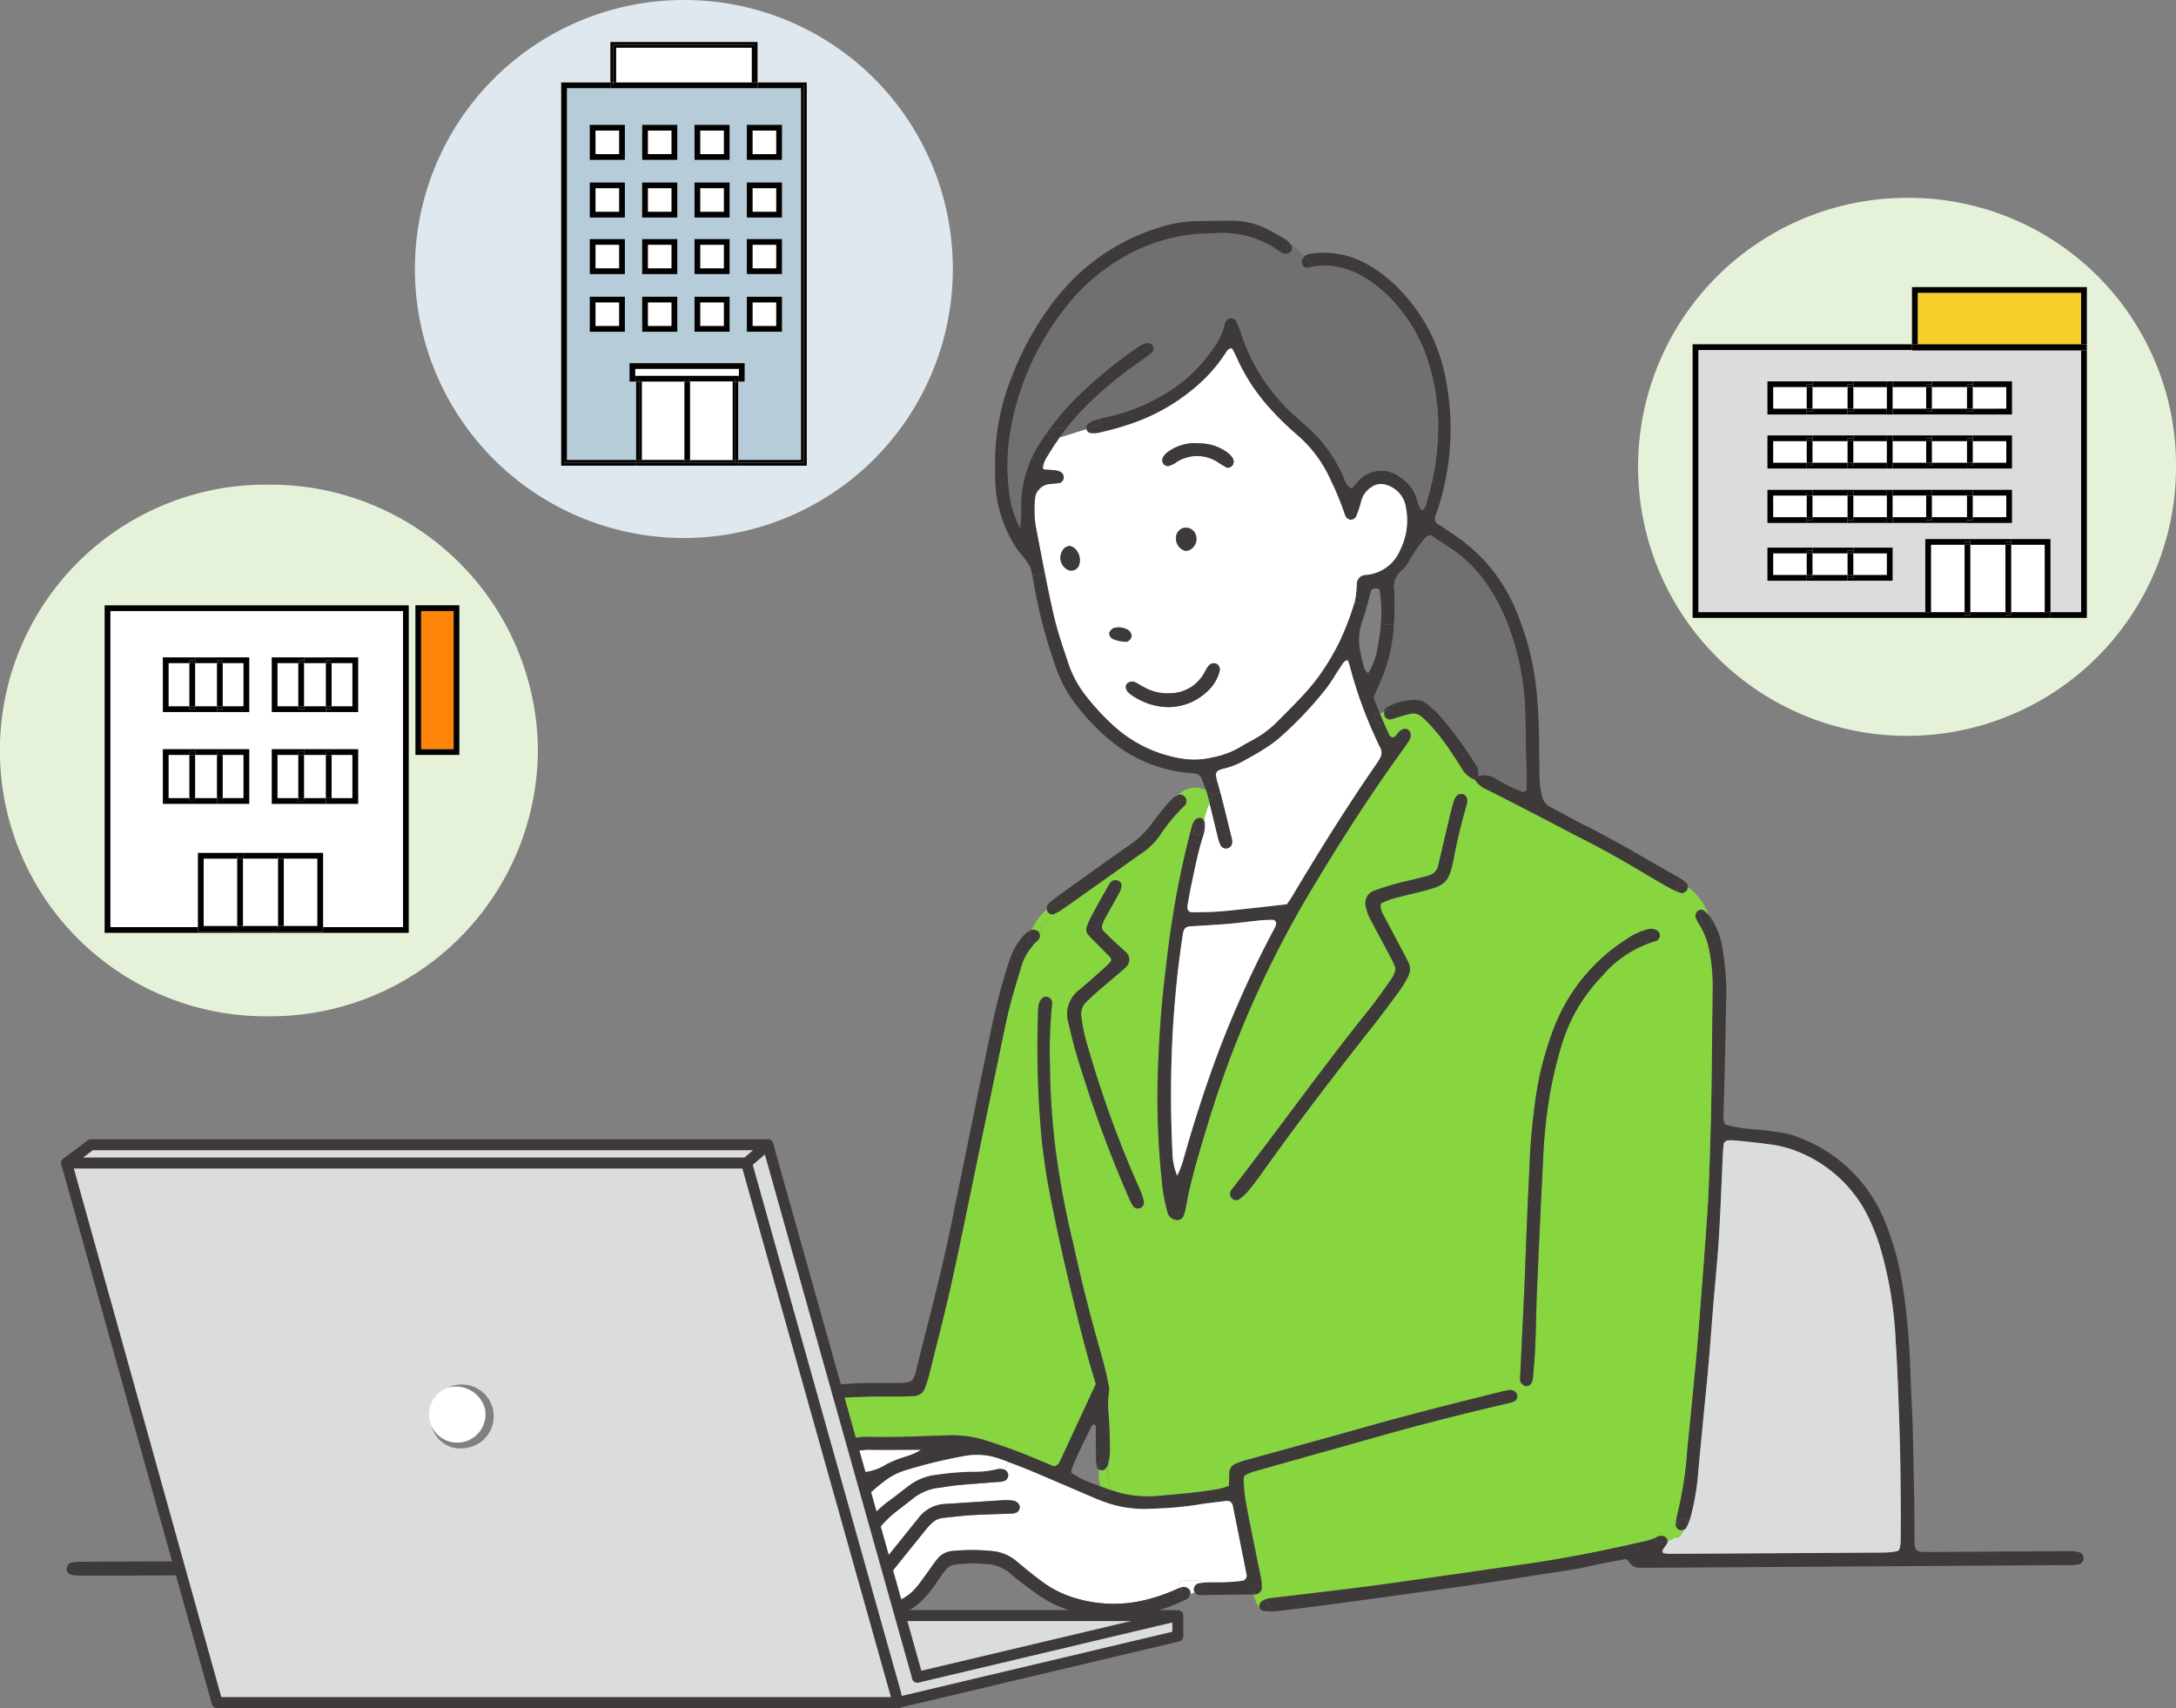 <svg id="グループ_5749" data-name="グループ 5749" xmlns="http://www.w3.org/2000/svg" xmlns:xlink="http://www.w3.org/1999/xlink" width="215.566" height="169.178" viewBox="0 0 215.566 169.178">
  <rect x="0" y="0" width="215.566" height="169.178" fill="#808080" stroke="none"/>
  <defs>
    <clipPath id="clip-path">
      <rect id="長方形_1890" data-name="長方形 1890" width="215.566" height="169.178" fill="none"/>
    </clipPath>
  </defs>
  <g id="グループ_5748" data-name="グループ 5748" clip-path="url(#clip-path)">
    <path id="パス_20136" data-name="パス 20136" d="M155.811,26.514A26.644,26.644,0,1,1,129.167,0a26.58,26.58,0,0,1,26.644,26.514" transform="translate(-61.42)" fill="#dfe8ee"/>
    <path id="パス_20137" data-name="パス 20137" d="M189.2,58.33h-6.791v-.284h6.507V20.657h-4.591v-.284H189.2Z" transform="translate(-109.277 -12.205)" fill="#030000"/>
    <path id="パス_20138" data-name="パス 20138" d="M163.276,21.789V58.61h-6.223V50.848h.639V49.026H146.285v1.822h.655V58.61h-6.855V21.789h23.191Zm-1.887,20.65H157.91V45.91h3.479Zm0-5.71H157.91V40.2h3.479Zm0-5.6H157.91V34.6h3.479Zm0-5.711H157.91v3.471h3.479ZM156.2,42.439h-3.479V45.91H156.2Zm0-5.71h-3.479V40.2H156.2Zm0-5.6h-3.479V34.6H156.2Zm0-5.711h-3.479v3.471H156.2Zm-5.187,17.022h-3.478V45.91h3.478Zm0-5.71h-3.478V40.2h3.478Zm0-5.6h-3.478V34.6h3.478Zm0-5.711h-3.478v3.471h3.478ZM145.83,42.439h-3.479V45.91h3.479Zm0-5.71h-3.479V40.2h3.479Zm0-5.6h-3.479V34.6h3.479Zm0-5.711h-3.479v3.471h3.479Z" transform="translate(-83.923 -13.053)" fill="#b6ccd9"/>
    <path id="パス_20139" data-name="パス 20139" d="M188.914,58.469h-6.507v-.284h6.223V21.365h-4.307v-.284h4.591Z" transform="translate(-109.277 -12.629)" fill="#030000"/>
    <rect id="長方形_1736" data-name="長方形 1736" width="2.343" height="2.334" transform="translate(74.555 29.955)" fill="#fff"/>
    <rect id="長方形_1737" data-name="長方形 1737" width="2.343" height="2.335" transform="translate(74.555 24.244)" fill="#fff"/>
    <rect id="長方形_1738" data-name="長方形 1738" width="2.343" height="2.335" transform="translate(74.555 18.642)" fill="#fff"/>
    <rect id="長方形_1739" data-name="長方形 1739" width="2.343" height="2.335" transform="translate(74.555 12.932)" fill="#fff"/>
    <rect id="長方形_1740" data-name="長方形 1740" width="0.284" height="0.284" transform="translate(74.762 8.168)" fill="#030000"/>
    <path id="パス_20140" data-name="パス 20140" d="M185.114,76.2h2.343V73.866h-2.343Zm-.568-2.9h3.479v3.471h-3.479Z" transform="translate(-110.558 -43.911)" fill="#030000"/>
    <path id="パス_20141" data-name="パス 20141" d="M185.113,61.957h2.343V59.622h-2.343Zm2.911.568h-3.479V59.054h3.479Z" transform="translate(-110.558 -35.378)" fill="#030000"/>
    <path id="パス_20142" data-name="パス 20142" d="M185.113,47.986h2.343V45.651h-2.343Zm2.911.568h-3.479v-3.47h3.479Z" transform="translate(-110.558 -27.009)" fill="#030000"/>
    <path id="パス_20143" data-name="パス 20143" d="M185.113,33.743h2.343V31.408h-2.343Zm2.911.568h-3.479V30.84h3.479Z" transform="translate(-110.558 -18.476)" fill="#030000"/>
    <rect id="長方形_1741" data-name="長方形 1741" width="13.441" height="3.44" transform="translate(61.037 4.728)" fill="#fff"/>
    <path id="パス_20144" data-name="パス 20144" d="M167.236,91.143v.686h-10.27v-.686Z" transform="translate(-94.036 -54.602)" fill="#fff"/>
    <rect id="長方形_1742" data-name="長方形 1742" width="0.284" height="0.284" transform="translate(72.846 45.557)" fill="#030000"/>
    <rect id="長方形_1743" data-name="長方形 1743" width="0.284" height="7.762" transform="translate(72.846 37.794)" fill="#030000"/>
    <rect id="長方形_1744" data-name="長方形 1744" width="0.284" height="7.762" transform="translate(72.562 37.794)" fill="#030000"/>
    <path id="パス_20145" data-name="パス 20145" d="M174.992,93.562v.284H170.5v-.284Z" transform="translate(-102.146 -56.051)" fill="#030000"/>
    <path id="パス_20146" data-name="パス 20146" d="M174.992,113.63v.284H170.5v-.284h4.489Z" transform="translate(-102.146 -68.074)" fill="#030000"/>
    <rect id="長方形_1745" data-name="長方形 1745" width="4.205" height="7.762" transform="translate(68.357 37.794)" fill="#fff"/>
    <rect id="長方形_1746" data-name="長方形 1746" width="2.343" height="2.334" transform="translate(69.369 29.955)" fill="#fff"/>
    <rect id="長方形_1747" data-name="長方形 1747" width="2.343" height="2.335" transform="translate(69.369 24.244)" fill="#fff"/>
    <rect id="長方形_1748" data-name="長方形 1748" width="2.343" height="2.335" transform="translate(69.369 18.642)" fill="#fff"/>
    <rect id="長方形_1749" data-name="長方形 1749" width="2.343" height="2.335" transform="translate(69.369 12.932)" fill="#fff"/>
    <path id="パス_20147" data-name="パス 20147" d="M172.177,76.2h2.343V73.866h-2.343Zm2.911.568h-3.479V73.3h3.479Z" transform="translate(-102.808 -43.911)" fill="#030000"/>
    <path id="パス_20148" data-name="パス 20148" d="M172.177,61.957h2.343V59.622h-2.343Zm2.911.568h-3.479V59.054h3.479Z" transform="translate(-102.808 -35.378)" fill="#030000"/>
    <path id="パス_20149" data-name="パス 20149" d="M172.177,47.986h2.343V45.651h-2.343Zm2.911.568h-3.479v-3.47h3.479Z" transform="translate(-102.808 -27.009)" fill="#030000"/>
    <path id="パス_20150" data-name="パス 20150" d="M172.177,33.743h2.343V31.408h-2.343Zm2.911.568h-3.479V30.84h3.479Z" transform="translate(-102.808 -18.476)" fill="#030000"/>
    <rect id="長方形_1750" data-name="長方形 1750" width="0.568" height="0.284" transform="translate(67.789 45.557)" fill="#030000"/>
    <rect id="長方形_1751" data-name="長方形 1751" width="0.568" height="7.762" transform="translate(67.789 37.794)" fill="#030000"/>
    <rect id="長方形_1752" data-name="長方形 1752" width="0.568" height="0.284" transform="translate(67.789 37.511)" fill="#030000"/>
    <rect id="長方形_1753" data-name="長方形 1753" width="4.204" height="7.762" transform="translate(63.586 37.794)" fill="#fff"/>
    <rect id="長方形_1754" data-name="長方形 1754" width="2.342" height="2.334" transform="translate(64.183 29.955)" fill="#fff"/>
    <rect id="長方形_1755" data-name="長方形 1755" width="2.342" height="2.335" transform="translate(64.183 24.244)" fill="#fff"/>
    <rect id="長方形_1756" data-name="長方形 1756" width="2.342" height="2.335" transform="translate(64.183 18.642)" fill="#fff"/>
    <rect id="長方形_1757" data-name="長方形 1757" width="2.342" height="2.335" transform="translate(64.183 12.932)" fill="#fff"/>
    <path id="パス_20151" data-name="パス 20151" d="M159.242,76.2h2.342V73.866h-2.342Zm-.568-2.9h3.478v3.471h-3.478Z" transform="translate(-95.059 -43.911)" fill="#030000"/>
    <path id="パス_20152" data-name="パス 20152" d="M159.242,61.957h2.342V59.622h-2.342Zm-.568-2.9h3.478v3.471h-3.478Z" transform="translate(-95.059 -35.378)" fill="#030000"/>
    <path id="パス_20153" data-name="パス 20153" d="M159.242,47.987h2.342V45.652h-2.342Zm-.568-2.9h3.478v3.47h-3.478Z" transform="translate(-95.059 -27.01)" fill="#030000"/>
    <path id="パス_20154" data-name="パス 20154" d="M158.674,30.84h3.478v3.471h-3.478Zm.568,2.9h2.342V31.408h-2.342Z" transform="translate(-95.059 -18.476)" fill="#030000"/>
    <path id="パス_20155" data-name="パス 20155" d="M157.892,93.562h4.488v.284h-4.488Z" transform="translate(-94.591 -56.051)" fill="#030000"/>
    <rect id="長方形_1758" data-name="長方形 1758" width="0.284" height="7.762" transform="translate(63.302 37.794)" fill="#030000"/>
    <path id="パス_20156" data-name="パス 20156" d="M158.177,113.63h4.2v.284h-4.487v-.284Z" transform="translate(-94.591 -68.074)" fill="#030000"/>
    <rect id="長方形_1759" data-name="長方形 1759" width="0.284" height="0.284" transform="translate(63.018 45.557)" fill="#030000"/>
    <rect id="長方形_1760" data-name="長方形 1760" width="0.284" height="7.762" transform="translate(63.018 37.794)" fill="#030000"/>
    <path id="パス_20157" data-name="パス 20157" d="M167.3,92.853v.568h-.284v-.284h-9.545v.284h-.284v-.568Z" transform="translate(-94.167 -55.627)" fill="#030000"/>
    <path id="パス_20158" data-name="パス 20158" d="M167.013,114.339h.284v.284H157.184v-.284h9.828Z" transform="translate(-94.167 -68.499)" fill="#030000"/>
    <path id="パス_20159" data-name="パス 20159" d="M166.956,89.726v1.821h-.639V90.98h.071v-.686h-10.27v.686h.087v.568h-.655V89.726Z" transform="translate(-93.187 -53.754)" fill="#030000"/>
    <rect id="長方形_1761" data-name="長方形 1761" width="2.343" height="2.334" transform="translate(58.996 29.955)" fill="#fff"/>
    <rect id="長方形_1762" data-name="長方形 1762" width="2.343" height="2.335" transform="translate(58.996 24.244)" fill="#fff"/>
    <rect id="長方形_1763" data-name="長方形 1763" width="2.343" height="2.335" transform="translate(58.996 18.642)" fill="#fff"/>
    <rect id="長方形_1764" data-name="長方形 1764" width="2.343" height="2.335" transform="translate(58.996 12.932)" fill="#fff"/>
    <path id="パス_20160" data-name="パス 20160" d="M151.536,11.083h14.009v3.724h-.284v-3.44H151.82v3.44h-.284Z" transform="translate(-90.783 -6.64)" fill="#030000"/>
    <path id="パス_20161" data-name="パス 20161" d="M165.261,20.373h.284v.284H151.536v-.284h13.725Z" transform="translate(-90.783 -12.205)" fill="#030000"/>
    <rect id="長方形_1765" data-name="長方形 1765" width="0.284" height="0.284" transform="translate(60.469 8.168)" fill="#030000"/>
    <path id="パス_20162" data-name="パス 20162" d="M165.121,10.661H151.112v3.724h-.284V10.379h14.577v4.007h-.284Z" transform="translate(-90.359 -6.218)" fill="#030000"/>
    <path id="パス_20163" data-name="パス 20163" d="M165.121,21.081h.284v.284H150.829v-.284h14.293Z" transform="translate(-90.359 -12.629)" fill="#030000"/>
    <path id="パス_20164" data-name="パス 20164" d="M146.3,76.2h2.343V73.866H146.3Zm-.568-2.9h3.479v3.471h-3.479Z" transform="translate(-87.308 -43.911)" fill="#030000"/>
    <path id="パス_20165" data-name="パス 20165" d="M146.3,61.957h2.343V59.622H146.3Zm-.568-2.9h3.479v3.471h-3.479Z" transform="translate(-87.308 -35.378)" fill="#030000"/>
    <path id="パス_20166" data-name="パス 20166" d="M146.3,47.987h2.343V45.652H146.3Zm-.568-2.9h3.479v3.47h-3.479Z" transform="translate(-87.308 -27.01)" fill="#030000"/>
    <path id="パス_20167" data-name="パス 20167" d="M146.3,33.743h2.343V31.408H146.3Zm-.568-2.9h3.479v3.471h-3.479Z" transform="translate(-87.308 -18.476)" fill="#030000"/>
    <path id="パス_20168" data-name="パス 20168" d="M139.661,58.186h6.855v.284h-7.139V21.081h4.591v.284h-4.307Z" transform="translate(-83.499 -12.63)" fill="#030000"/>
    <path id="パス_20169" data-name="パス 20169" d="M146.092,58.33h-7.423V20.373h4.875v.284h-4.591V58.046h7.139Z" transform="translate(-83.074 -12.205)" fill="#030000"/>
    <path id="パス_20170" data-name="パス 20170" d="M53.288,146.076A26.487,26.487,0,0,1,26.644,172.4a26.33,26.33,0,1,1,0-52.656,26.487,26.487,0,0,1,26.644,26.328" transform="translate(0 -71.739)" fill="#e5f2d9"/>
    <rect id="長方形_1766" data-name="長方形 1766" width="2.062" height="4.277" transform="translate(16.701 65.683)" fill="#fff"/>
    <rect id="長方形_1767" data-name="長方形 1767" width="2.165" height="4.277" transform="translate(19.331 65.683)" fill="#fff"/>
    <rect id="長方形_1768" data-name="長方形 1768" width="2.062" height="4.277" transform="translate(22.064 65.683)" fill="#fff"/>
    <rect id="長方形_1769" data-name="長方形 1769" width="2.062" height="4.277" transform="translate(27.489 65.683)" fill="#fff"/>
    <rect id="長方形_1770" data-name="長方形 1770" width="2.165" height="4.277" transform="translate(30.118 65.683)" fill="#fff"/>
    <rect id="長方形_1771" data-name="長方形 1771" width="2.062" height="4.277" transform="translate(32.851 65.683)" fill="#fff"/>
    <rect id="長方形_1772" data-name="長方形 1772" width="2.062" height="4.277" transform="translate(32.851 74.779)" fill="#fff"/>
    <rect id="長方形_1773" data-name="長方形 1773" width="2.165" height="4.277" transform="translate(30.118 74.779)" fill="#fff"/>
    <rect id="長方形_1774" data-name="長方形 1774" width="2.062" height="4.277" transform="translate(27.489 74.779)" fill="#fff"/>
    <rect id="長方形_1775" data-name="長方形 1775" width="2.062" height="4.277" transform="translate(22.064 74.779)" fill="#fff"/>
    <rect id="長方形_1776" data-name="長方形 1776" width="2.165" height="4.277" transform="translate(19.331 74.779)" fill="#fff"/>
    <rect id="長方形_1777" data-name="長方形 1777" width="2.062" height="4.277" transform="translate(16.701 74.779)" fill="#fff"/>
    <rect id="長方形_1778" data-name="長方形 1778" width="3.325" height="6.673" transform="translate(28.115 85.045)" fill="#fff"/>
    <rect id="長方形_1779" data-name="長方形 1779" width="3.479" height="6.673" transform="translate(24.068 85.045)" fill="#fff"/>
    <rect id="長方形_1780" data-name="長方形 1780" width="3.324" height="6.673" transform="translate(20.175 85.045)" fill="#fff"/>
    <path id="パス_20171" data-name="パス 20171" d="M56.262,150.966v31.306H48.345v-7.354h-12.4v7.354H27.271V150.966Zm-4.443,19.1v-5.412h-8.56v5.412h8.56Zm0-9.1v-5.412h-8.56v5.412h8.56Zm-10.788,9.1v-5.412h-8.56v5.412h8.56Zm0-9.1v-5.412h-8.56v5.412h8.56Z" transform="translate(-16.338 -90.441)" fill="#fff"/>
    <rect id="長方形_1781" data-name="長方形 1781" width="3.218" height="13.686" transform="translate(41.72 60.525)" fill="#ff840a"/>
    <path id="パス_20172" data-name="パス 20172" d="M103.213,163.8h3.218V150.118h-3.218Zm-.568-14.254H107v14.822h-4.354Z" transform="translate(-61.493 -89.593)" fill="#030000"/>
    <rect id="長方形_1782" data-name="長方形 1782" width="0.568" height="0.284" transform="translate(32.284 79.055)" fill="#030000"/>
    <rect id="長方形_1783" data-name="長方形 1783" width="0.568" height="4.277" transform="translate(32.284 74.779)" fill="#030000"/>
    <rect id="長方形_1784" data-name="長方形 1784" width="0.568" height="0.284" transform="translate(32.284 74.495)" fill="#030000"/>
    <rect id="長方形_1785" data-name="長方形 1785" width="0.568" height="0.284" transform="translate(32.284 69.959)" fill="#030000"/>
    <rect id="長方形_1786" data-name="長方形 1786" width="0.568" height="4.277" transform="translate(32.284 65.683)" fill="#030000"/>
    <rect id="長方形_1787" data-name="長方形 1787" width="0.568" height="0.284" transform="translate(32.284 65.399)" fill="#030000"/>
    <path id="パス_20173" data-name="パス 20173" d="M80.487,185.1v5.412h-3.2v-.284h.568v-.284h2.061v-4.277H77.858v-.284H77.29v.284H75.124V185.1Z" transform="translate(-45.006 -110.893)" fill="#030000"/>
    <path id="パス_20174" data-name="パス 20174" d="M80.487,162.414v5.412h-3.2v-.284h.568v-.284h2.061v-4.276H77.858V162.7H77.29v.284H75.124v-.568Z" transform="translate(-45.006 -97.3)" fill="#030000"/>
    <path id="パス_20175" data-name="パス 20175" d="M73.451,211.279H70.126v-.568h3.893v7.354H70.126v-.113h3.325Z" transform="translate(-42.012 -126.234)" fill="#030000"/>
    <rect id="長方形_1788" data-name="長方形 1788" width="0.568" height="0.284" transform="translate(29.551 79.055)" fill="#030000"/>
    <rect id="長方形_1789" data-name="長方形 1789" width="0.568" height="4.277" transform="translate(29.551 74.779)" fill="#030000"/>
    <rect id="長方形_1790" data-name="長方形 1790" width="0.568" height="0.284" transform="translate(29.551 74.495)" fill="#030000"/>
    <rect id="長方形_1791" data-name="長方形 1791" width="0.568" height="0.284" transform="translate(29.551 69.959)" fill="#030000"/>
    <rect id="長方形_1792" data-name="長方形 1792" width="0.568" height="4.277" transform="translate(29.551 65.683)" fill="#030000"/>
    <rect id="長方形_1793" data-name="長方形 1793" width="0.568" height="0.284" transform="translate(29.551 65.399)" fill="#030000"/>
    <rect id="長方形_1794" data-name="長方形 1794" width="0.568" height="0.172" transform="translate(27.547 91.831)" fill="#030000"/>
    <rect id="長方形_1795" data-name="長方形 1795" width="0.568" height="0.112" transform="translate(27.547 91.719)" fill="#030000"/>
    <rect id="長方形_1796" data-name="長方形 1796" width="0.568" height="6.673" transform="translate(27.547 85.045)" fill="#030000"/>
    <rect id="長方形_1797" data-name="長方形 1797" width="0.568" height="0.284" transform="translate(27.547 84.761)" fill="#030000"/>
    <rect id="長方形_1798" data-name="長方形 1798" width="3.479" height="0.112" transform="translate(24.068 91.719)" fill="#030000"/>
    <path id="パス_20176" data-name="パス 20176" d="M63.511,210.995v.284H60.032v-.568h4.047v.284Z" transform="translate(-35.964 -126.233)" fill="#030000"/>
    <path id="パス_20177" data-name="パス 20177" d="M69.778,190.232h.568v-.284h2.165v.568H67.149V185.1h3.2v.284h-.568v.284H67.717v4.277h2.062Z" transform="translate(-40.228 -110.893)" fill="#030000"/>
    <path id="パス_20178" data-name="パス 20178" d="M69.778,167.543h.568v-.284h2.165v.568H67.149v-5.412h3.2v.284h-.568v.284H67.717v4.277h2.062Z" transform="translate(-40.228 -97.3)" fill="#030000"/>
    <rect id="長方形_1799" data-name="長方形 1799" width="0.568" height="0.172" transform="translate(23.5 91.831)" fill="#030000"/>
    <rect id="長方形_1800" data-name="長方形 1800" width="0.568" height="0.112" transform="translate(23.5 91.719)" fill="#030000"/>
    <rect id="長方形_1801" data-name="長方形 1801" width="0.568" height="6.673" transform="translate(23.5 85.045)" fill="#030000"/>
    <rect id="長方形_1802" data-name="長方形 1802" width="0.568" height="0.284" transform="translate(23.5 84.761)" fill="#030000"/>
    <path id="パス_20179" data-name="パス 20179" d="M56.846,229.225h.568v-.172h3.892v.455h-12.4v-.455H52.8v.172h.568v-.172h3.479Z" transform="translate(-29.299 -137.222)" fill="#030000"/>
    <rect id="長方形_1803" data-name="長方形 1803" width="0.568" height="0.284" transform="translate(21.496 79.055)" fill="#030000"/>
    <rect id="長方形_1804" data-name="長方形 1804" width="0.568" height="4.277" transform="translate(21.496 74.779)" fill="#030000"/>
    <rect id="長方形_1805" data-name="長方形 1805" width="0.568" height="0.284" transform="translate(21.496 74.495)" fill="#030000"/>
    <rect id="長方形_1806" data-name="長方形 1806" width="0.568" height="0.284" transform="translate(21.496 69.959)" fill="#030000"/>
    <rect id="長方形_1807" data-name="長方形 1807" width="0.568" height="4.277" transform="translate(21.496 65.683)" fill="#030000"/>
    <rect id="長方形_1808" data-name="長方形 1808" width="0.568" height="0.284" transform="translate(21.496 65.399)" fill="#030000"/>
    <path id="パス_20180" data-name="パス 20180" d="M53.579,185.1v5.412h-3.2v-.284h.568v-.284h2.061v-4.277H50.95v-.284h-.568v.284H48.217V185.1Z" transform="translate(-28.886 -110.893)" fill="#030000"/>
    <path id="パス_20181" data-name="パス 20181" d="M53.579,162.414v5.412h-3.2v-.284h.568v-.284h2.061v-4.276H50.95V162.7h-.568v.284H48.217v-.568Z" transform="translate(-28.886 -97.3)" fill="#030000"/>
    <path id="パス_20182" data-name="パス 20182" d="M52.8,210.995v.284H49.474v6.674H52.8v.112H48.906v-7.354h4.461v.284Z" transform="translate(-29.299 -126.233)" fill="#030000"/>
    <rect id="長方形_1809" data-name="長方形 1809" width="0.568" height="0.284" transform="translate(18.762 79.055)" fill="#030000"/>
    <rect id="長方形_1810" data-name="長方形 1810" width="0.568" height="4.277" transform="translate(18.762 74.779)" fill="#030000"/>
    <rect id="長方形_1811" data-name="長方形 1811" width="0.568" height="0.284" transform="translate(18.762 74.495)" fill="#030000"/>
    <rect id="長方形_1812" data-name="長方形 1812" width="0.568" height="0.284" transform="translate(18.762 69.959)" fill="#030000"/>
    <rect id="長方形_1813" data-name="長方形 1813" width="0.568" height="4.277" transform="translate(18.762 65.683)" fill="#030000"/>
    <rect id="長方形_1814" data-name="長方形 1814" width="0.568" height="0.284" transform="translate(18.762 65.399)" fill="#030000"/>
    <path id="パス_20183" data-name="パス 20183" d="M40.241,185.1h3.2v.284h-.568v.284H40.81v4.277h2.061v.284h.568v-.284H45.6v.568H40.241Z" transform="translate(-24.108 -110.893)" fill="#030000"/>
    <path id="パス_20184" data-name="パス 20184" d="M45.6,167.826H40.242v-5.412h3.2v.284h-.568v.284H40.809v4.277h2.062v.284h.568v-.284H45.6v.568Z" transform="translate(-24.108 -97.3)" fill="#030000"/>
    <path id="パス_20185" data-name="パス 20185" d="M26.423,181.424H35.1v.455H47.5v-.455h7.916V150.118H26.423Zm29.558.568H25.855V149.55H55.981Z" transform="translate(-15.489 -89.593)" fill="#030000"/>
    <path id="パス_20186" data-name="パス 20186" d="M458.056,75.2a26.646,26.646,0,1,1-26.644-26.328A26.487,26.487,0,0,1,458.056,75.2" transform="translate(-242.49 -29.278)" fill="#e5f2d9"/>
    <rect id="長方形_1815" data-name="長方形 1815" width="3.325" height="2.14" transform="translate(175.659 54.813)" fill="#fff"/>
    <rect id="長方形_1816" data-name="長方形 1816" width="3.478" height="2.14" transform="translate(179.552 54.813)" fill="#fff"/>
    <rect id="長方形_1817" data-name="長方形 1817" width="3.324" height="2.14" transform="translate(183.598 54.813)" fill="#fff"/>
    <rect id="長方形_1818" data-name="長方形 1818" width="3.324" height="2.139" transform="translate(195.43 49.087)" fill="#fff"/>
    <rect id="長方形_1819" data-name="長方形 1819" width="3.478" height="2.139" transform="translate(191.384 49.087)" fill="#fff"/>
    <rect id="長方形_1820" data-name="長方形 1820" width="3.325" height="2.139" transform="translate(187.491 49.087)" fill="#fff"/>
    <rect id="長方形_1821" data-name="長方形 1821" width="3.324" height="2.139" transform="translate(183.598 49.087)" fill="#fff"/>
    <rect id="長方形_1822" data-name="長方形 1822" width="3.478" height="2.139" transform="translate(179.552 49.087)" fill="#fff"/>
    <rect id="長方形_1823" data-name="長方形 1823" width="3.325" height="2.139" transform="translate(175.659 49.087)" fill="#fff"/>
    <rect id="長方形_1824" data-name="長方形 1824" width="3.326" height="2.14" transform="translate(175.659 43.697)" fill="#fff"/>
    <rect id="長方形_1825" data-name="長方形 1825" width="3.478" height="2.14" transform="translate(179.552 43.697)" fill="#fff"/>
    <rect id="長方形_1826" data-name="長方形 1826" width="3.324" height="2.14" transform="translate(183.598 43.697)" fill="#fff"/>
    <rect id="長方形_1827" data-name="長方形 1827" width="3.326" height="2.14" transform="translate(187.49 43.697)" fill="#fff"/>
    <rect id="長方形_1828" data-name="長方形 1828" width="3.478" height="2.14" transform="translate(191.384 43.697)" fill="#fff"/>
    <rect id="長方形_1829" data-name="長方形 1829" width="3.324" height="2.14" transform="translate(195.43 43.697)" fill="#fff"/>
    <rect id="長方形_1830" data-name="長方形 1830" width="3.324" height="2.14" transform="translate(195.43 38.342)" fill="#fff"/>
    <rect id="長方形_1831" data-name="長方形 1831" width="3.478" height="2.14" transform="translate(191.384 38.342)" fill="#fff"/>
    <rect id="長方形_1832" data-name="長方形 1832" width="3.326" height="2.14" transform="translate(187.49 38.342)" fill="#fff"/>
    <rect id="長方形_1833" data-name="長方形 1833" width="3.324" height="2.14" transform="translate(183.598 38.342)" fill="#fff"/>
    <rect id="長方形_1834" data-name="長方形 1834" width="3.478" height="2.14" transform="translate(179.552 38.342)" fill="#fff"/>
    <rect id="長方形_1835" data-name="長方形 1835" width="3.326" height="2.14" transform="translate(175.659 38.342)" fill="#fff"/>
    <rect id="長方形_1836" data-name="長方形 1836" width="3.324" height="6.674" transform="translate(199.237 53.961)" fill="#fff"/>
    <rect id="長方形_1837" data-name="長方形 1837" width="3.479" height="6.674" transform="translate(195.189 53.961)" fill="#fff"/>
    <rect id="長方形_1838" data-name="長方形 1838" width="3.324" height="6.674" transform="translate(191.297 53.961)" fill="#fff"/>
    <rect id="長方形_1839" data-name="長方形 1839" width="16.186" height="5.096" transform="translate(189.98 29.003)" fill="#f7cf29"/>
    <path id="パス_20187" data-name="パス 20187" d="M457.576,86.515v25.92h-3.037v-7.242h-12.4v7.242H419.658V86.468h21.164v.047ZM450.734,103.6V100.32H426.5V103.6h24.234Zm0-5.39V94.93H426.5v3.276h24.233Zm0-5.355V89.576H426.5v3.276h24.233ZM438.9,109.322v-3.276H426.5v3.276h12.4Z" transform="translate(-251.41 -51.802)" fill="#dbdcdc"/>
    <path id="パス_20188" data-name="パス 20188" d="M510.267,86.586v26.488h-3.605v-.568H509.7V86.586Z" transform="translate(-303.533 -51.872)" fill="#030000"/>
    <rect id="長方形_1840" data-name="長方形 1840" width="16.754" height="0.047" transform="translate(189.412 34.666)" fill="#030000"/>
    <rect id="長方形_1841" data-name="長方形 1841" width="16.186" height="0.047" transform="translate(189.98 34.098)" fill="#030000"/>
    <path id="パス_20189" data-name="パス 20189" d="M500,151.239v.568h-4.461v-.284h.568v-.284H500Z" transform="translate(-296.868 -90.605)" fill="#030000"/>
    <path id="パス_20190" data-name="パス 20190" d="M500.277,133.744h-3.324v-.568h3.893v7.242h-.568Z" transform="translate(-297.716 -79.784)" fill="#030000"/>
    <rect id="長方形_1842" data-name="長方形 1842" width="0.568" height="0.284" transform="translate(198.669 60.634)" fill="#030000"/>
    <rect id="長方形_1843" data-name="長方形 1843" width="0.568" height="6.674" transform="translate(198.669 53.961)" fill="#030000"/>
    <rect id="長方形_1844" data-name="長方形 1844" width="0.568" height="0.284" transform="translate(198.669 53.677)" fill="#030000"/>
    <path id="パス_20191" data-name="パス 20191" d="M489.935,123.727v-2.139H486.61v-.568H490.5V124.3h-4.461v-.284h.568v-.284Z" transform="translate(-291.18 -72.501)" fill="#030000"/>
    <path id="パス_20192" data-name="パス 20192" d="M489.935,110.284v-2.14H486.61v-.568H490.5v3.276h-4.461v-.284h.568v-.284Z" transform="translate(-291.18 -64.447)" fill="#030000"/>
    <path id="パス_20193" data-name="パス 20193" d="M489.935,96.928v-2.14H486.61V94.22H490.5V97.5h-4.461v-.284h.568v-.284Z" transform="translate(-291.18 -56.446)" fill="#030000"/>
    <path id="パス_20194" data-name="パス 20194" d="M489.489,151.523v.284h-4.047v-.284h.568v-.284h3.479Z" transform="translate(-290.82 -90.605)" fill="#030000"/>
    <path id="パス_20195" data-name="パス 20195" d="M490.337,133.461v.284h-3.479v-.568h4.047v.284Z" transform="translate(-291.669 -79.784)" fill="#030000"/>
    <rect id="長方形_1845" data-name="長方形 1845" width="0.568" height="0.284" transform="translate(194.862 51.226)" fill="#030000"/>
    <rect id="長方形_1846" data-name="長方形 1846" width="0.568" height="2.139" transform="translate(194.862 49.087)" fill="#030000"/>
    <rect id="長方形_1847" data-name="長方形 1847" width="0.568" height="0.284" transform="translate(194.862 48.803)" fill="#030000"/>
    <rect id="長方形_1848" data-name="長方形 1848" width="0.568" height="0.284" transform="translate(194.862 45.837)" fill="#030000"/>
    <rect id="長方形_1849" data-name="長方形 1849" width="0.568" height="2.14" transform="translate(194.862 43.697)" fill="#030000"/>
    <rect id="長方形_1850" data-name="長方形 1850" width="0.568" height="0.284" transform="translate(194.862 43.412)" fill="#030000"/>
    <rect id="長方形_1851" data-name="長方形 1851" width="0.568" height="0.284" transform="translate(194.862 40.483)" fill="#030000"/>
    <rect id="長方形_1852" data-name="長方形 1852" width="0.568" height="2.14" transform="translate(194.862 38.342)" fill="#030000"/>
    <rect id="長方形_1853" data-name="長方形 1853" width="0.568" height="0.284" transform="translate(194.862 38.058)" fill="#030000"/>
    <rect id="長方形_1854" data-name="長方形 1854" width="0.568" height="0.284" transform="translate(194.621 60.634)" fill="#030000"/>
    <rect id="長方形_1855" data-name="長方形 1855" width="0.568" height="6.674" transform="translate(194.621 53.961)" fill="#030000"/>
    <rect id="長方形_1856" data-name="長方形 1856" width="0.568" height="0.284" transform="translate(194.621 53.677)" fill="#030000"/>
    <path id="パス_20196" data-name="パス 20196" d="M480,128.056v.284H475.95v-.284h.568v-.284H480Z" transform="translate(-285.134 -76.546)" fill="#030000"/>
    <path id="パス_20197" data-name="パス 20197" d="M480.845,121.3v.284h-3.478v-.568h4.046v.284Z" transform="translate(-285.983 -72.501)" fill="#030000"/>
    <path id="パス_20198" data-name="パス 20198" d="M480,114.615v.284H475.95v-.284h.568v-.284H480Z" transform="translate(-285.134 -68.494)" fill="#030000"/>
    <path id="パス_20199" data-name="パス 20199" d="M480.845,107.859v.284h-3.478v-.568h4.046v.284Z" transform="translate(-285.983 -64.447)" fill="#030000"/>
    <path id="パス_20200" data-name="パス 20200" d="M480,101.259v.284H475.95v-.284h.568v-.284H480Z" transform="translate(-285.134 -60.493)" fill="#030000"/>
    <path id="パス_20201" data-name="パス 20201" d="M480.845,94.5v.284h-3.478V94.22h4.046V94.5Z" transform="translate(-285.983 -56.446)" fill="#030000"/>
    <rect id="長方形_1857" data-name="長方形 1857" width="0.568" height="0.284" transform="translate(190.816 51.226)" fill="#030000"/>
    <rect id="長方形_1858" data-name="長方形 1858" width="0.568" height="2.139" transform="translate(190.816 49.087)" fill="#030000"/>
    <rect id="長方形_1859" data-name="長方形 1859" width="0.568" height="0.284" transform="translate(190.816 48.803)" fill="#030000"/>
    <rect id="長方形_1860" data-name="長方形 1860" width="0.568" height="0.284" transform="translate(190.816 45.837)" fill="#030000"/>
    <rect id="長方形_1861" data-name="長方形 1861" width="0.568" height="2.14" transform="translate(190.816 43.697)" fill="#030000"/>
    <rect id="長方形_1862" data-name="長方形 1862" width="0.568" height="0.284" transform="translate(190.816 43.412)" fill="#030000"/>
    <rect id="長方形_1863" data-name="長方形 1863" width="0.568" height="0.284" transform="translate(190.816 40.483)" fill="#030000"/>
    <rect id="長方形_1864" data-name="長方形 1864" width="0.568" height="2.14" transform="translate(190.816 38.342)" fill="#030000"/>
    <rect id="長方形_1865" data-name="長方形 1865" width="0.568" height="0.284" transform="translate(190.816 38.058)" fill="#030000"/>
    <path id="パス_20202" data-name="パス 20202" d="M475.732,133.176h4.461v.284h-.568v.284H476.3v6.673h-.568Z" transform="translate(-285.004 -79.784)" fill="#030000"/>
    <path id="パス_20203" data-name="パス 20203" d="M476.3,151.239h3.324v.568h-3.893v-.568Z" transform="translate(-285.003 -90.605)" fill="#030000"/>
    <path id="パス_20204" data-name="パス 20204" d="M470.982,128.056v.284h-3.325v-.568h3.325Z" transform="translate(-280.166 -76.546)" fill="#030000"/>
    <path id="パス_20205" data-name="パス 20205" d="M470.982,121.3v.284h-3.325v-.568h3.893v.284Z" transform="translate(-280.166 -72.501)" fill="#030000"/>
    <path id="パス_20206" data-name="パス 20206" d="M470.981,114.615v.284h-3.326v-.568h3.326Z" transform="translate(-280.165 -68.494)" fill="#030000"/>
    <path id="パス_20207" data-name="パス 20207" d="M470.981,107.859v.284h-3.326v-.568h3.894v.284Z" transform="translate(-280.165 -64.447)" fill="#030000"/>
    <path id="パス_20208" data-name="パス 20208" d="M470.981,101.259v.284h-3.326v-.568h3.326Z" transform="translate(-280.165 -60.493)" fill="#030000"/>
    <path id="パス_20209" data-name="パス 20209" d="M470.981,94.5v.284h-3.326V94.22h3.894V94.5Z" transform="translate(-280.165 -56.446)" fill="#030000"/>
    <path id="パス_20210" data-name="パス 20210" d="M473.016,85.1H489.2v-.047h.568v.615H489.2v-.047H472.449v-.568h.568Z" transform="translate(-283.036 -50.953)" fill="#030000"/>
    <path id="パス_20211" data-name="パス 20211" d="M489.2,71.494H473.016v5.1h-.568V70.927H489.77V76.59H489.2Z" transform="translate(-283.036 -42.491)" fill="#030000"/>
    <path id="パス_20212" data-name="パス 20212" d="M466.238,123.727V121.02h.569V124.3h-.569Z" transform="translate(-279.316 -72.501)" fill="#030000"/>
    <path id="パス_20213" data-name="パス 20213" d="M466.238,110.284v-2.708h.568v3.276h-.568Z" transform="translate(-279.316 -64.447)" fill="#030000"/>
    <path id="パス_20214" data-name="パス 20214" d="M466.238,96.928V94.22h.568V97.5h-.568Z" transform="translate(-279.316 -56.446)" fill="#030000"/>
    <path id="パス_20215" data-name="パス 20215" d="M457.1,135.3h3.893v3.276h-4.461v-.283h.568v-.284h3.324v-2.14H457.1V135.3Z" transform="translate(-273.499 -81.057)" fill="#030000"/>
    <path id="パス_20216" data-name="パス 20216" d="M460.422,127.772v.568h-3.892v-.284h.568v-.284Z" transform="translate(-273.499 -76.546)" fill="#030000"/>
    <path id="パス_20217" data-name="パス 20217" d="M461.271,121.02v.568h-3.324v-.568Z" transform="translate(-274.348 -72.501)" fill="#030000"/>
    <path id="パス_20218" data-name="パス 20218" d="M460.422,114.331v.568h-3.892v-.284h.568v-.284Z" transform="translate(-273.499 -68.494)" fill="#030000"/>
    <path id="パス_20219" data-name="パス 20219" d="M461.271,107.575v.568h-3.324v-.568Z" transform="translate(-274.348 -64.447)" fill="#030000"/>
    <path id="パス_20220" data-name="パス 20220" d="M460.422,100.975v.568h-3.892v-.284h.568v-.284Z" transform="translate(-273.499 -60.492)" fill="#030000"/>
    <path id="パス_20221" data-name="パス 20221" d="M461.271,94.22v.568h-3.324V94.22Z" transform="translate(-274.348 -56.446)" fill="#030000"/>
    <rect id="長方形_1866" data-name="長方形 1866" width="0.568" height="0.284" transform="translate(183.03 56.953)" fill="#030000"/>
    <rect id="長方形_1867" data-name="長方形 1867" width="0.568" height="2.14" transform="translate(183.03 54.813)" fill="#030000"/>
    <rect id="長方形_1868" data-name="長方形 1868" width="0.568" height="0.284" transform="translate(183.03 54.529)" fill="#030000"/>
    <rect id="長方形_1869" data-name="長方形 1869" width="0.568" height="0.284" transform="translate(183.03 51.226)" fill="#030000"/>
    <rect id="長方形_1870" data-name="長方形 1870" width="0.568" height="2.139" transform="translate(183.03 49.087)" fill="#030000"/>
    <rect id="長方形_1871" data-name="長方形 1871" width="0.568" height="0.284" transform="translate(183.03 48.803)" fill="#030000"/>
    <rect id="長方形_1872" data-name="長方形 1872" width="0.568" height="0.284" transform="translate(183.03 45.837)" fill="#030000"/>
    <rect id="長方形_1873" data-name="長方形 1873" width="0.568" height="2.14" transform="translate(183.03 43.697)" fill="#030000"/>
    <rect id="長方形_1874" data-name="長方形 1874" width="0.568" height="0.284" transform="translate(183.03 43.412)" fill="#030000"/>
    <rect id="長方形_1875" data-name="長方形 1875" width="0.568" height="0.284" transform="translate(183.03 40.483)" fill="#030000"/>
    <rect id="長方形_1876" data-name="長方形 1876" width="0.568" height="2.14" transform="translate(183.03 38.342)" fill="#030000"/>
    <rect id="長方形_1877" data-name="長方形 1877" width="0.568" height="0.284" transform="translate(183.03 38.058)" fill="#030000"/>
    <path id="パス_20222" data-name="パス 20222" d="M450.484,142.341v.284h-4.046v-.284h.568v-.284h3.478Z" transform="translate(-267.454 -85.104)" fill="#030000"/>
    <path id="パス_20223" data-name="パス 20223" d="M451.333,135.586v.284h-3.478V135.3H451.9v.284Z" transform="translate(-268.303 -81.057)" fill="#030000"/>
    <path id="パス_20224" data-name="パス 20224" d="M450.484,128.056v.284h-4.046v-.284h.568v-.284h3.478Z" transform="translate(-267.454 -76.546)" fill="#030000"/>
    <path id="パス_20225" data-name="パス 20225" d="M451.333,121.3v.284h-3.478v-.568H451.9v.284Z" transform="translate(-268.303 -72.501)" fill="#030000"/>
    <path id="パス_20226" data-name="パス 20226" d="M450.484,114.615v.284h-4.046v-.284h.568v-.284h3.478Z" transform="translate(-267.454 -68.494)" fill="#030000"/>
    <path id="パス_20227" data-name="パス 20227" d="M451.333,107.859v.284h-3.478v-.568H451.9v.284Z" transform="translate(-268.303 -64.447)" fill="#030000"/>
    <path id="パス_20228" data-name="パス 20228" d="M450.484,101.259v.284h-4.046v-.284h.568v-.284h3.478Z" transform="translate(-267.454 -60.493)" fill="#030000"/>
    <path id="パス_20229" data-name="パス 20229" d="M451.333,94.5v.284h-3.478V94.22H451.9V94.5Z" transform="translate(-268.303 -56.446)" fill="#030000"/>
    <rect id="長方形_1878" data-name="長方形 1878" width="0.568" height="0.284" transform="translate(178.984 56.953)" fill="#030000"/>
    <rect id="長方形_1879" data-name="長方形 1879" width="0.568" height="2.14" transform="translate(178.984 54.813)" fill="#030000"/>
    <rect id="長方形_1880" data-name="長方形 1880" width="0.568" height="0.284" transform="translate(178.984 54.529)" fill="#030000"/>
    <rect id="長方形_1881" data-name="長方形 1881" width="0.568" height="0.284" transform="translate(178.984 51.226)" fill="#030000"/>
    <rect id="長方形_1882" data-name="長方形 1882" width="0.568" height="2.139" transform="translate(178.984 49.087)" fill="#030000"/>
    <rect id="長方形_1883" data-name="長方形 1883" width="0.568" height="0.284" transform="translate(178.984 48.803)" fill="#030000"/>
    <rect id="長方形_1884" data-name="長方形 1884" width="0.568" height="0.284" transform="translate(178.984 45.837)" fill="#030000"/>
    <rect id="長方形_1885" data-name="長方形 1885" width="0.568" height="2.14" transform="translate(178.984 43.697)" fill="#030000"/>
    <rect id="長方形_1886" data-name="長方形 1886" width="0.568" height="0.284" transform="translate(178.984 43.412)" fill="#030000"/>
    <rect id="長方形_1887" data-name="長方形 1887" width="0.568" height="0.284" transform="translate(178.984 40.483)" fill="#030000"/>
    <rect id="長方形_1888" data-name="長方形 1888" width="0.568" height="2.14" transform="translate(178.984 38.342)" fill="#030000"/>
    <rect id="長方形_1889" data-name="長方形 1889" width="0.568" height="0.284" transform="translate(178.984 38.058)" fill="#030000"/>
    <path id="パス_20230" data-name="パス 20230" d="M440.62,138.578h-3.894V135.3h4.462v.284h-.568v.284h-3.325v2.14h3.325v.568Z" transform="translate(-261.635 -81.057)" fill="#030000"/>
    <path id="パス_20231" data-name="パス 20231" d="M440.62,124.3h-3.894V121.02h4.462v.284h-.568v.284h-3.325v2.139h3.325v.569Z" transform="translate(-261.635 -72.501)" fill="#030000"/>
    <path id="パス_20232" data-name="パス 20232" d="M437.294,110.284h3.326v.568h-3.894v-3.276h4.462v.284h-.568v.284h-3.326Z" transform="translate(-261.635 -64.447)" fill="#030000"/>
    <path id="パス_20233" data-name="パス 20233" d="M437.294,96.928h3.326V97.5h-3.894V94.22h4.462V94.5h-.568v.284h-3.326Z" transform="translate(-261.635 -56.446)" fill="#030000"/>
    <path id="パス_20234" data-name="パス 20234" d="M418.242,112.154v-27.1h21.732v.568H418.81v25.968h22.481v.568Z" transform="translate(-250.562 -50.953)" fill="#030000"/>
    <path id="パス_20235" data-name="パス 20235" d="M393.189,288.607a.634.634,0,0,1-.057,1.21,7.087,7.087,0,0,1-.707.069c-.833.011-1.666.006-2.5.011l-38.532.247c-.594,0-1.191,0-1.785,0a1.106,1.106,0,0,1-1.022-.592,1.547,1.547,0,0,0-.3-.273c-1.128.217-2.3.4-3.45.679-1.856.44-3.748.64-5.623.948-2.11.349-4.227.659-6.341.965-2.058.3-4.121.574-6.181.859q-2.03.28-4.06.557c-1.119.152-2.238.31-3.357.455-1.767.232-3.535.466-5.3.674a9.093,9.093,0,0,1-1.266.052.434.434,0,0,0,.117-.685,2.237,2.237,0,0,1-.345-.481,2.122,2.122,0,0,1,.653-.165q1.327-.146,2.654-.31c2.3-.277,4.6-.542,6.9-.841,2.238-.293,4.474-.614,6.707-.932,2.824-.4,5.645-.82,8.469-1.212,3.945-.551,7.848-1.314,11.728-2.208a7.825,7.825,0,0,0,1.685-.492.339.339,0,0,0,.306.427,1.916,1.916,0,0,0,.831-.076.306.306,0,0,1-.028.193c-.143.256-.342.479-.488.735-.034.061.041.269.093.28a3.313,3.313,0,0,0,.7.063q10.615-.058,21.231-.125a7.912,7.912,0,0,0,1.228-.134.367.367,0,0,0,.228-.235,2.9,2.9,0,0,0,.108-.7c.013-1.189.024-2.379.011-3.567-.024-2.319-.034-4.639-.108-6.957-.1-3.149-.2-6.3-.4-9.444a39.424,39.424,0,0,0-1.362-8.612,21.087,21.087,0,0,0-1.539-3.982,13.238,13.238,0,0,0-7.6-6.376,11.641,11.641,0,0,0-2.264-.462c-1.058-.152-2.123-.247-3.188-.355a5.851,5.851,0,0,0-.707,0,.583.583,0,0,0-.375.33c-.03.356-.063.709-.08,1.065-.128,2.733-.221,5.467-.39,8.2-.134,2.195-.364,4.383-.544,6.575-.167,2.013-.31,4.029-.486,6.042-.167,1.9-.364,3.786-.547,5.68-.171,1.776-.351,3.55-.5,5.326a24.23,24.23,0,0,1-.755,4.2,6.306,6.306,0,0,1-.412.98.376.376,0,0,1-.186.15,2.5,2.5,0,0,1,.265-.358c.349-.425-.232-1.034-.614-.614-.13.158-.3.371-.507.579a.192.192,0,0,1-.007-.07,4.952,4.952,0,0,1,.115-.88,37.039,37.039,0,0,0,1.037-6.681c.219-2.011.405-4.021.6-6.033.134-1.36.271-2.719.386-4.084.167-2.012.321-4.029.475-6.044q.244-3.2.473-6.4c.082-1.186.162-2.373.2-3.561.1-2.733.2-5.467.243-8.2.067-3.864.093-7.729.132-11.594a17.535,17.535,0,0,0-.3-3.192,7.487,7.487,0,0,0-1.039-2.821,2.755,2.755,0,0,1-.368-.794.685.685,0,0,1,.173-.466.167.167,0,0,1,.033-.037,8.671,8.671,0,0,1,.551,1.284c.182.525,1.019.3.837-.23-.08-.234-.169-.47-.269-.7a.084.084,0,0,1,.015.017,7.58,7.58,0,0,1,1.4,3.617,26.192,26.192,0,0,1,.33,4.441c-.063,2.555-.1,5.111-.161,7.668-.03,1.366-.082,2.735-.115,4.1a1.481,1.481,0,0,0,.193.959,16.644,16.644,0,0,0,3.053.471c.948.075,1.891.21,2.828.368a6.573,6.573,0,0,1,1.362.412,14.741,14.741,0,0,1,8.495,8.18,28.739,28.739,0,0,1,1.845,6.684,70.477,70.477,0,0,1,.749,8.7c.05,1.663.167,3.327.214,4.99.071,2.5.115,4.994.158,7.491.022,1.13.015,2.26.024,3.389,0,.3,0,.594.015.891.022.486.269.718.8.731s1.069.011,1.6.007l11.954-.078c.475,0,.952,0,1.427.008a2.767,2.767,0,0,1,.52.1" transform="translate(-187.199 -134.862)" fill="#3e3a39"/>
    <path id="パス_20236" data-name="パス 20236" d="M434.385,317.909c.013,1.188,0,2.379-.011,3.567a2.928,2.928,0,0,1-.108.7.368.368,0,0,1-.228.234,7.908,7.908,0,0,1-1.228.134q-10.617.072-21.231.126a3.344,3.344,0,0,1-.7-.063c-.052-.011-.128-.219-.093-.28.145-.256.345-.479.488-.735a.3.3,0,0,0,.028-.193,2.772,2.772,0,0,0,.735-.366.37.37,0,0,0,.447-.1,5.432,5.432,0,0,0,.458-.655.379.379,0,0,0,.186-.15,6.3,6.3,0,0,0,.412-.98,24.249,24.249,0,0,0,.755-4.205c.152-1.776.332-3.55.5-5.326.182-1.893.38-3.784.547-5.68.175-2.013.319-4.029.486-6.042.18-2.192.41-4.38.544-6.575.169-2.731.262-5.465.39-8.2.018-.356.05-.709.081-1.065a.581.581,0,0,1,.375-.33,5.945,5.945,0,0,1,.707,0c1.064.108,2.129.2,3.188.356a11.656,11.656,0,0,1,2.264.462,13.239,13.239,0,0,1,7.6,6.376,21.079,21.079,0,0,1,1.54,3.982,39.454,39.454,0,0,1,1.362,8.612c.2,3.144.3,6.3.4,9.444.073,2.319.085,4.639.108,6.957" transform="translate(-246.087 -168.768)" fill="#dbdcdc"/>
    <path id="パス_20237" data-name="パス 20237" d="M201.986,244.115a.558.558,0,0,0-.069-.008l-.015,0c1.618-.071,2.859-.143,4.1-.175,1.069-.026,2.14,0,3.21-.011.414,0,.83-.022,1.244-.042a1.18,1.18,0,0,0,1.089-.791,11.66,11.66,0,0,0,.475-1.527c.753-3.053,1.555-6.1,2.227-9.167,1.115-5.1,2.141-10.223,3.205-15.335q1.051-5.055,2.11-10.106c.377-1.8.908-3.563,1.447-5.324a5.775,5.775,0,0,1,1.544-2.715c.052-.048.109-.1.165-.143a1.254,1.254,0,0,0,.193-.293.5.5,0,0,0,0-.4,4.247,4.247,0,0,1,2.349-2.375.436.436,0,0,0,.269-.286c2.5-1.771,5-3.554,7.508-5.317a6.821,6.821,0,0,0,1.768-1.728,17.838,17.838,0,0,1,2.494-3.008.8.8,0,0,0,.156-.31.6.6,0,0,0,0-.189.487.487,0,0,0-.013-.082,1.515,1.515,0,0,1,1.579-.152,9.413,9.413,0,0,0-.677,2.138.087.087,0,0,0-.015.015,1.618,1.618,0,0,0-.321.623,90.524,90.524,0,0,0-1.974,9.412c-.332,2.112-.577,4.237-.815,6.362-.252,2.25-.406,4.5-.512,6.756A78.818,78.818,0,0,0,235,222.4a17.978,17.978,0,0,0,.594,3.329,1.018,1.018,0,0,0,.935.7.693.693,0,0,0,.594-.319,4.731,4.731,0,0,0,.219-.675c.123-.579.21-1.167.341-1.746.522-2.321,1.219-4.591,1.912-6.864a103.1,103.1,0,0,1,10.037-22.775c2.8-4.7,5.736-9.31,8.93-13.754.312-.434.627-.868.922-1.314a1.069,1.069,0,0,0,.18-.5.911.911,0,0,0-.126-.49.545.545,0,0,0-.631-.178,1.013,1.013,0,0,0-.31.164c-.167.169-.3.366-.462.544a.378.378,0,0,1-.581-.108q-.306-.66-.592-1.327c.139-.063.273-.132.408-.2.032-.017.065-.037.1-.056a.562.562,0,0,0,.308,0c.226-.07.449-.154.677-.219.4-.117.793-.241,1.2-.328a1.29,1.29,0,0,1,1.156.323c.223.2.443.4.644.616a19.891,19.891,0,0,1,2.1,2.65c.423.646.872,1.277,1.258,1.945a2.432,2.432,0,0,0,1.2.983l-.039.039.059-.031a2.419,2.419,0,0,0,.876.833c2.184,1.078,4.342,2.212,6.506,3.329,1,.518,1.995,1.058,3,1.566,2.288,1.147,4.506,2.412,6.7,3.728.763.46,1.538.9,2.316,1.337a9.757,9.757,0,0,0,.969.437.191.191,0,0,0,.082.015,4.446,4.446,0,0,1,1.594,1.787.174.174,0,0,0-.032.037.685.685,0,0,0-.174.466,2.762,2.762,0,0,0,.369.794,7.5,7.5,0,0,1,1.039,2.821,17.583,17.583,0,0,1,.3,3.193c-.039,3.865-.065,7.729-.132,11.594-.048,2.734-.148,5.469-.243,8.2-.041,1.188-.121,2.374-.2,3.561q-.224,3.2-.473,6.4c-.154,2.015-.308,4.032-.475,6.044-.115,1.364-.251,2.723-.386,4.083-.2,2.013-.382,4.023-.6,6.033a37.049,37.049,0,0,1-1.037,6.682,4.935,4.935,0,0,0-.115.88.192.192,0,0,0,.007.069c-.4.416-.913.82-1.384.755a.483.483,0,0,0-.536.41,7.814,7.814,0,0,1-1.685.492c-3.88.894-7.783,1.657-11.728,2.208-2.824.393-5.645.811-8.469,1.212-2.234.319-4.47.64-6.708.933-2.3.3-4.6.564-6.9.842q-1.327.162-2.654.31a2.135,2.135,0,0,0-.653.164,2.168,2.168,0,0,1-.251-.948.459.459,0,0,0-.037-.169,4.854,4.854,0,0,0-.046-.859c-.136-.759-.31-1.511-.461-2.27-.373-1.863-.764-3.723-1.1-5.593a17.523,17.523,0,0,1-.184-2.128.433.433,0,0,1,.271-.425,6.746,6.746,0,0,1,.655-.269q6.515-1.838,13.031-3.665c4.116-1.158,8.265-2.19,12.429-3.157a3.373,3.373,0,0,0,.492-.182.577.577,0,0,0,.143-.782.75.75,0,0,0-.607-.315,5.174,5.174,0,0,0-.87.161c-4.552,1.128-9.1,2.27-13.617,3.548-3.884,1.1-7.781,2.154-11.671,3.233a8.017,8.017,0,0,0-1,.343,1.01,1.01,0,0,0-.67.963c-.006.407-.028.815-.045,1.253a7.388,7.388,0,0,1-.883.282c-1.874.341-3.769.5-5.665.663a11.43,11.43,0,0,1-4.248-.256c-.315-.093-.629-.188-.941-.29a.469.469,0,0,0-.022-.176,3.866,3.866,0,0,1-.146-2.372.4.4,0,0,0-.006-.269,4.694,4.694,0,0,0,.13-1.02c0-1.188-.048-2.377-.119-3.563a9.349,9.349,0,0,1,.018-2.309,1.762,1.762,0,0,0-.035-.7c-.171-.809-.332-1.623-.559-2.416-1.115-3.882-2.123-7.793-2.978-11.739a86.283,86.283,0,0,1-1.726-9.28,72.714,72.714,0,0,1-.54-8.181,45.651,45.651,0,0,1,.221-6.228c.008-.054-.032-.112-.039-.171-.035-.312-.6-.573-.844-.364a1.226,1.226,0,0,0-.41.549,4.224,4.224,0,0,0-.109,1.058,96.688,96.688,0,0,0,.4,12.825c.18,1.414.358,2.828.623,4.229.668,3.563,1.453,7.1,2.305,10.62.724,3,1.464,5.992,2.4,9.009-1.177,2.537-2.379,5.122-3.578,7.707a.85.85,0,0,1-.555.456c-.577-.239-1.184-.48-1.785-.738-1.585-.679-3.205-1.26-4.847-1.784a10.99,10.99,0,0,0-3.676-.556c-2.676.072-5.348.222-8.026.156a6.125,6.125,0,0,0-2.776.553c-.867.412-1.739.82-2.6,1.238a15.422,15.422,0,0,1-.459-3.721A1.949,1.949,0,0,1,201.693,244a.46.46,0,0,0,.208.1h-.015l.1.011m82.359-45.724a.606.606,0,0,0-.249-.613,1.1,1.1,0,0,0-.85-.152,6.142,6.142,0,0,0-2.1.939,18.166,18.166,0,0,0-7.057,8.291,31.422,31.422,0,0,0-1.989,7.2,65.552,65.552,0,0,0-.679,7.634c-.206,3.858-.328,7.722-.486,11.582-.009.239-.024.475-.035.714q-.195,4.1-.392,8.208c.018.1,0,.243.065.328a1.106,1.106,0,0,0,.387.336.559.559,0,0,0,.631-.19,1.538,1.538,0,0,0,.187-.486c.091-1.066.188-2.131.234-3.2.074-1.782.089-3.568.165-5.348q.286-6.593.614-13.185a51.588,51.588,0,0,1,.687-6.556,41.726,41.726,0,0,1,1.117-4.675,16.62,16.62,0,0,1,3.988-6.877,11.1,11.1,0,0,1,5.439-3.554c.132-.031.252-.239.328-.39m-19.078-13.6a.608.608,0,0,0-.408-.523.678.678,0,0,0-.646.178,2.1,2.1,0,0,0-.263.461c-.162.57-.31,1.145-.449,1.722-.317,1.328-.625,2.657-.937,3.986-.054.233-.106.462-.16.694a1.3,1.3,0,0,1-.926,1c-.622.191-1.26.332-1.893.494A25.737,25.737,0,0,0,256,193.844a1.276,1.276,0,0,0-.8,1.432,4.7,4.7,0,0,0,.542,1.5c.633,1.21,1.284,2.412,1.922,3.62a7.692,7.692,0,0,1,.451.963.8.8,0,0,1-.011.518,3.459,3.459,0,0,1-.412.785c-.724,1.013-1.431,2.045-2.212,3.016-4.693,5.832-9.019,11.943-13.619,17.844a.629.629,0,0,0,.143.8.527.527,0,0,0,.655.068,5.265,5.265,0,0,0,.8-.694c.495-.592.967-1.206,1.414-1.835,3.507-4.944,7.2-9.747,10.952-14.506.959-1.212,1.874-2.457,2.784-3.7a9.4,9.4,0,0,0,.817-1.373,1.542,1.542,0,0,0,0-1.379c-.2-.429-.433-.846-.655-1.266q-.914-1.731-1.835-3.462a1.534,1.534,0,0,1-.221-1.093,9.848,9.848,0,0,1,1.095-.444c1.03-.282,2.071-.523,3.106-.785,2.169-.553,2.52-.863,2.969-2.993a54.011,54.011,0,0,1,1.327-5.536,2.226,2.226,0,0,0,.052-.527M232.85,225.261c.184-.046.429-.358.392-.531a4.928,4.928,0,0,0-.215-.857c-.362-.878-.755-1.741-1.125-2.613a107.037,107.037,0,0,1-4.192-11.9,16.731,16.731,0,0,1-.675-3.125,1.639,1.639,0,0,1,.538-1.44c.3-.282.6-.575.913-.846.715-.625,1.442-1.236,2.162-1.855.271-.232.544-.459.8-.7a.984.984,0,0,0,.063-1.429c-.38-.375-.789-.718-1.179-1.083s-.783-.726-1.143-1.118a.616.616,0,0,1-.1-.491,3.9,3.9,0,0,1,.356-.811c.455-.833.933-1.653,1.382-2.49a2.054,2.054,0,0,0,.193-.668c.041-.257-.31-.555-.59-.527a.667.667,0,0,0-.588.343q-.885,1.543-1.735,3.1a9.342,9.342,0,0,0-.51,1.136.8.8,0,0,0,.137.838c.4.438.826.848,1.242,1.269.332.338.67.668.985,1.02a.342.342,0,0,1,0,.329,5.316,5.316,0,0,1-.61.64c-.844.748-1.683,1.5-2.546,2.225a2.983,2.983,0,0,0-1.056,3.182c.039.173.091.345.128.518a45.225,45.225,0,0,0,1.247,4.45,119.887,119.887,0,0,0,4.589,12.325,4.754,4.754,0,0,0,.486.946.606.606,0,0,0,.651.166" transform="translate(-119.919 -105.594)" fill="#87d53f"/>
    <path id="パス_20238" data-name="パス 20238" d="M420.8,225.936c.182.529-.655.755-.837.23a8.624,8.624,0,0,0-.551-1.284.546.546,0,0,1,.609-.1,2.885,2.885,0,0,1,.51.449c.1.234.189.471.269.7" transform="translate(-251.266 -134.63)" fill="#3e3a39"/>
    <path id="パス_20239" data-name="パス 20239" d="M418.154,221.859a2.887,2.887,0,0,0-.51-.449.546.546,0,0,0-.609.1,4.444,4.444,0,0,0-1.594-1.787.7.7,0,0,0,.538-.265.7.7,0,0,0,.1-.36,6,6,0,0,1,2.073,2.76" transform="translate(-248.884 -131.259)" fill="#87d53f"/>
    <path id="パス_20240" data-name="パス 20240" d="M327.915,124.932a.419.419,0,0,1,.08.314,3.834,3.834,0,0,0-.46-.265c-.5-.243-.941.505-.438.748a2.63,2.63,0,0,1,.258.141.2.2,0,0,1-.082-.015,9.8,9.8,0,0,1-.969-.438c-.779-.432-1.553-.876-2.316-1.336-2.193-1.316-4.411-2.581-6.7-3.728-1.008-.508-2-1.048-3-1.566-2.164-1.117-4.322-2.251-6.506-3.329a2.421,2.421,0,0,1-.876-.833l-.019-.009c.117-.115.23-.23.347-.347a2.035,2.035,0,0,1,1.7.232,17.66,17.66,0,0,0,2.715,1.333.361.361,0,0,0,.382-.279q-.072-3.744-.141-7.488a26.285,26.285,0,0,0-1.815-9.039,18.221,18.221,0,0,0-2.006-3.769,12.8,12.8,0,0,0-3.372-3.4c-.739-.494-1.481-.985-2.175-1.447a.948.948,0,0,0-.631.421,14.368,14.368,0,0,0-1.431,2.032,3.409,3.409,0,0,1-.861,1.125,2.036,2.036,0,0,0-.67,1.913,23.94,23.94,0,0,1-.039,3.413l-1.295-.1a13.248,13.248,0,0,0-.143-3.443.728.728,0,0,0-.811.071c-.148.521-.278,1.041-.417,1.555l-1.23-.321a10.5,10.5,0,0,0,.21-1.822.9.9,0,0,1,.92-.906,4.019,4.019,0,0,0,3.4-2.522,6.492,6.492,0,0,0,.538-4.175,2.724,2.724,0,0,0-1.874-2.2,1.624,1.624,0,0,0-1.531.193,2.341,2.341,0,0,0-1.019,1.4,11.722,11.722,0,0,1-.5,1.513.706.706,0,0,1-.389.31.594.594,0,0,1-.616-.247,2.059,2.059,0,0,1-.148-.323,27.678,27.678,0,0,0-1.355-3.294,12.777,12.777,0,0,0-3.37-4.548,29.142,29.142,0,0,1-2.8-2.745,19.055,19.055,0,0,1-3.179-4.925c-.117-.271-.26-.531-.4-.794-.022-.043-.081-.067-.119-.1-.336.061-.473.339-.631.584a15.444,15.444,0,0,1-2.036,2.474,19.378,19.378,0,0,1-7.757,4.587c-.9.308-1.826.525-2.75.746a2.1,2.1,0,0,1-.876-.006.555.555,0,0,1-.312-.373v0a10.782,10.782,0,0,1,1.05-.254.411.411,0,0,0,.148-.735c.412-.111.826-.208,1.242-.3a18.255,18.255,0,0,0,4.951-1.969,14.958,14.958,0,0,0,5.309-4.925,5.979,5.979,0,0,0,.976-2.089,1.1,1.1,0,0,1,.2-.49.716.716,0,0,1,.445-.237.571.571,0,0,1,.462.184,7.291,7.291,0,0,1,.562,1.3,18.507,18.507,0,0,0,5.4,8.254c.263.243.527.481.8.711a14.418,14.418,0,0,1,3.932,5.231c.182.41.258.908.837,1.2a8.049,8.049,0,0,1,.8-.913,3.047,3.047,0,0,1,3.943-.243,3.957,3.957,0,0,1,1.715,2.205c.133.384.15.824.51,1.108.325-.208.368-.581.459-.889a25.4,25.4,0,0,0,1.119-7.556,21.746,21.746,0,0,0-1.01-6.315,15.7,15.7,0,0,0-3.838-6.35,13.077,13.077,0,0,0-2.52-1.975,8.319,8.319,0,0,0-3.355-1.123,6.873,6.873,0,0,0-1.414.059c-.221.019-.44.074-.659.115a.364.364,0,0,0,.059-.506,5.513,5.513,0,0,0-.5-.622,1.029,1.029,0,0,1,.191-.124,1.634,1.634,0,0,1,.514-.134,8.7,8.7,0,0,1,5.5,1.054,13.135,13.135,0,0,1,2.72,2.008,17.126,17.126,0,0,1,5.048,9.239,25.636,25.636,0,0,1-.711,12.858c-.069.227-.156.449-.237.672-.188.523-.115.8.319,1.046.464.265.887.6,1.338.885a16.692,16.692,0,0,1,6.6,8.408,26.924,26.924,0,0,1,1.72,7.259c.15,1.6.228,3.2.239,4.81.011,1.188.03,2.379.043,3.567a8.932,8.932,0,0,0,.256,1.941,1.552,1.552,0,0,0,.842,1.08c1.156.614,2.3,1.256,3.465,1.837,2.077,1.035,4.09,2.182,6.1,3.344,1.132.655,2.277,1.289,3.407,1.945a2.772,2.772,0,0,1,.527.458" transform="translate(-160.798 -37.406)" fill="#3e3a39"/>
    <path id="パス_20241" data-name="パス 20241" d="M414.543,375.262c.382-.421.963.189.614.614a2.472,2.472,0,0,0-.265.358.762.762,0,0,1-.447.061.689.689,0,0,1-.41-.453c.2-.208.377-.421.508-.579" transform="translate(-248.042 -224.729)" fill="#3e3a39"/>
    <path id="パス_20242" data-name="パス 20242" d="M415.363,218.632a.709.709,0,0,1-.1.36.7.7,0,0,1-.538.265,2.655,2.655,0,0,0-.258-.141c-.5-.243-.063-.991.438-.748a3.736,3.736,0,0,1,.46.265" transform="translate(-248.167 -130.792)" fill="#3e3a39"/>
    <path id="パス_20243" data-name="パス 20243" d="M411.576,377.372a.762.762,0,0,0,.447-.061,5.508,5.508,0,0,1-.458.655.371.371,0,0,1-.447.1,2.785,2.785,0,0,1-.735.367.57.57,0,0,0-.44-.475.981.981,0,0,0-.518.032c-.059.033-.117.063-.178.091a.482.482,0,0,1,.536-.41c.47.065.98-.338,1.384-.755a.69.69,0,0,0,.41.453" transform="translate(-245.173 -225.806)" fill="#87d53f"/>
    <path id="パス_20244" data-name="パス 20244" d="M409.932,379.488a.569.569,0,0,1,.44.475,1.914,1.914,0,0,1-.83.076.339.339,0,0,1-.306-.427c.061-.028.119-.059.178-.091a.982.982,0,0,1,.518-.032" transform="translate(-245.162 -227.335)" fill="#3e3a39"/>
    <path id="パス_20245" data-name="パス 20245" d="M389.194,229.667a.606.606,0,0,1,.249.613c-.076.152-.2.36-.328.391a11.093,11.093,0,0,0-5.439,3.554,16.619,16.619,0,0,0-3.988,6.877,41.612,41.612,0,0,0-1.117,4.675,51.524,51.524,0,0,0-.688,6.556q-.339,6.591-.614,13.185c-.076,1.78-.091,3.565-.165,5.348-.045,1.069-.143,2.134-.234,3.2a1.533,1.533,0,0,1-.187.486.559.559,0,0,1-.631.191,1.105,1.105,0,0,1-.386-.336c-.063-.085-.048-.226-.065-.328q.195-4.118.392-8.208c.011-.239.026-.475.035-.714.158-3.86.28-7.724.486-11.582a65.567,65.567,0,0,1,.679-7.634,31.432,31.432,0,0,1,1.989-7.2,18.165,18.165,0,0,1,7.057-8.291,6.134,6.134,0,0,1,2.1-.939,1.1,1.1,0,0,1,.85.152" transform="translate(-225.018 -137.483)" fill="#3e3a39"/>
    <path id="パス_20246" data-name="パス 20246" d="M349.763,156.072h0a1.371,1.371,0,0,0-.163-1.03,35.679,35.679,0,0,0-3.8-5.157,13.02,13.02,0,0,0-1.206-1.045,1.464,1.464,0,0,0-.826-.295,5.458,5.458,0,0,0-3.062.752.561.561,0,0,0-.243.39c-.061.035-.121.072-.182.1l-.156.08a.526.526,0,0,0-.117-.039q-.316-.771-.605-1.553c.326-.748.644-1.451.933-2.165a14.685,14.685,0,0,0,.941-3.606c.06-.464.111-.926.145-1.39a23.958,23.958,0,0,0,.039-3.413,2.036,2.036,0,0,1,.67-1.913,3.41,3.41,0,0,0,.861-1.125,14.361,14.361,0,0,1,1.431-2.032.95.95,0,0,1,.631-.421c.694.462,1.436.952,2.175,1.447a12.8,12.8,0,0,1,3.373,3.4,18.241,18.241,0,0,1,2.006,3.769,26.274,26.274,0,0,1,1.815,9.039q.075,3.744.141,7.488a.361.361,0,0,1-.382.279,17.66,17.66,0,0,1-2.715-1.333,2.034,2.034,0,0,0-1.7-.232" transform="translate(-203.331 -79.208)" fill="#717071"/>
    <path id="パス_20247" data-name="パス 20247" d="M312.843,343.715a.577.577,0,0,1-.143.783,3.455,3.455,0,0,1-.492.182c-4.163.967-8.312,2-12.428,3.158q-6.516,1.831-13.031,3.665a6.865,6.865,0,0,0-.655.269.432.432,0,0,0-.271.425,17.453,17.453,0,0,0,.184,2.128c.338,1.869.728,3.73,1.1,5.593.152.759.325,1.511.462,2.271a4.883,4.883,0,0,1,.045.859.435.435,0,0,0-.83.169,2.86,2.86,0,0,0,.043.433q-2.4.032-4.795.063c-.178,0-.356.016-.534.011a.742.742,0,0,1-.522-.288,2.556,2.556,0,0,0,.692-.419.4.4,0,0,0,.065-.518c.173-.022.349-.039.522-.043.655-.017,1.31,0,1.963-.026.473-.017.948-.067,1.418-.124a.519.519,0,0,0,.48-.623c-.074-.41-.156-.817-.237-1.225q-.559-2.795-1.119-5.591a.565.565,0,0,0-.637-.477c-1,.128-2.011.223-3,.4a36.693,36.693,0,0,1-4.439.373,11.5,11.5,0,0,1-5.222-.9l.473-.672a.453.453,0,0,0,.692-.284c.312.1.626.2.941.29a11.449,11.449,0,0,0,4.249.256c1.9-.161,3.791-.323,5.664-.664a7.448,7.448,0,0,0,.883-.282c.018-.438.039-.846.046-1.253a1.01,1.01,0,0,1,.67-.963,8.049,8.049,0,0,1,1-.343c3.891-1.08,7.788-2.134,11.672-3.233,4.515-1.277,9.065-2.42,13.617-3.548a5.135,5.135,0,0,1,.87-.16.748.748,0,0,1,.607.314" transform="translate(-162.627 -205.725)" fill="#3e3a39"/>
    <path id="パス_20248" data-name="パス 20248" d="M351.182,179.415a1.37,1.37,0,0,1,.163,1.03h0c-.117.117-.23.232-.347.347a2.427,2.427,0,0,1-1.2-.982c-.386-.668-.835-1.3-1.258-1.945a19.926,19.926,0,0,0-2.1-2.65c-.2-.217-.421-.418-.644-.616a1.289,1.289,0,0,0-1.156-.323c-.4.087-.8.21-1.2.328-.228.065-.451.15-.676.219a.549.549,0,0,1-.308,0l.1-.054a.077.077,0,0,1,.022-.011s0,0,0,0,.009,0,0,0,0,0,.009-.009a.273.273,0,0,1,.034-.017h0a.423.423,0,0,0,.308-.408.435.435,0,0,0-.434-.434,1.254,1.254,0,0,0-.471.169.56.56,0,0,1,.243-.39,5.455,5.455,0,0,1,3.062-.753,1.465,1.465,0,0,1,.826.3,12.968,12.968,0,0,1,1.206,1.045,35.659,35.659,0,0,1,3.8,5.157" transform="translate(-204.915 -103.58)" fill="#3e3a39"/>
    <path id="パス_20249" data-name="パス 20249" d="M364.34,192.6l-.059.03.039-.039.02.009" transform="translate(-218.235 -115.376)" fill="#3e3a39"/>
    <path id="パス_20250" data-name="パス 20250" d="M327.03,196.206a.609.609,0,0,1,.408.522,2.223,2.223,0,0,1-.052.527,54.067,54.067,0,0,0-1.327,5.537c-.449,2.13-.8,2.44-2.969,2.993-1.034.262-2.075.5-3.105.785a9.661,9.661,0,0,0-1.095.445,1.535,1.535,0,0,0,.221,1.093q.924,1.727,1.835,3.461c.221.421.453.837.655,1.266a1.542,1.542,0,0,1,0,1.379,9.361,9.361,0,0,1-.818,1.373c-.91,1.247-1.826,2.492-2.784,3.7-3.754,4.758-7.445,9.561-10.952,14.506-.447.629-.919,1.242-1.414,1.835a5.263,5.263,0,0,1-.8.694.528.528,0,0,1-.655-.067.629.629,0,0,1-.143-.8c4.6-5.9,8.926-12.012,13.619-17.844.781-.972,1.487-2,2.212-3.017a3.475,3.475,0,0,0,.412-.785.8.8,0,0,0,.011-.518,7.735,7.735,0,0,0-.451-.963c-.637-1.208-1.288-2.41-1.922-3.619a4.7,4.7,0,0,1-.542-1.5,1.277,1.277,0,0,1,.8-1.432,25.684,25.684,0,0,1,3.583-1.045c.633-.162,1.271-.3,1.893-.494a1.3,1.3,0,0,0,.926-1c.054-.232.106-.462.16-.694.312-1.329.62-2.659.937-3.986.139-.577.286-1.152.449-1.722a2.091,2.091,0,0,1,.263-.462.68.68,0,0,1,.646-.178" transform="translate(-182.09 -117.533)" fill="#3e3a39"/>
    <path id="パス_20251" data-name="パス 20251" d="M291.6,76.579a25.42,25.42,0,0,1-1.119,7.555c-.091.308-.134.681-.459.89-.36-.284-.378-.724-.51-1.109A3.957,3.957,0,0,0,287.8,81.71a3.047,3.047,0,0,0-3.943.243,8.039,8.039,0,0,0-.8.913c-.579-.29-.655-.789-.837-1.2a14.417,14.417,0,0,0-3.932-5.231c-.273-.23-.538-.469-.8-.711a18.507,18.507,0,0,1-5.4-8.254,7.276,7.276,0,0,0-.562-1.3.569.569,0,0,0-.462-.184.714.714,0,0,0-.445.236,1.1,1.1,0,0,0-.2.49,5.982,5.982,0,0,1-.976,2.088,14.958,14.958,0,0,1-5.309,4.925,18.233,18.233,0,0,1-4.951,1.969c-.417.093-.831.191-1.242.3a.43.43,0,0,0-.378-.1,18.9,18.9,0,0,0-2.177.6c-.108.034-.243.087-.394.145a27.4,27.4,0,0,1,2.411-2.59,38.542,38.542,0,0,1,4.717-3.8c.39-.269.765-.559,1.143-.848a.68.68,0,0,0,.1-.67.689.689,0,0,0-.614-.271,2.367,2.367,0,0,0-.653.254,43.693,43.693,0,0,0-6.6,5.437,28.031,28.031,0,0,0-2.494,2.969c-.323.443-.635.9-.933,1.36a11.693,11.693,0,0,0-1.785,6.077,13.9,13.9,0,0,1-.085,2.212s0,0,0,0a9.579,9.579,0,0,1-1-2.893,20.673,20.673,0,0,1,.165-7.449,27.125,27.125,0,0,1,5.244-11.39,19.6,19.6,0,0,1,7.79-6.079,20.2,20.2,0,0,1,2.529-.85,18.467,18.467,0,0,1,4.416-.533,9.738,9.738,0,0,1,6.274,1.6,5.271,5.271,0,0,0,.449.288,2.285,2.285,0,0,0,.328.132.591.591,0,0,0,.369-.043,6.73,6.73,0,0,1,1.361,1.36.458.458,0,0,0,.692.067c.219-.041.438-.1.66-.115a6.871,6.871,0,0,1,1.414-.059,8.331,8.331,0,0,1,3.355,1.123,13.065,13.065,0,0,1,2.52,1.976,15.7,15.7,0,0,1,3.838,6.35,21.751,21.751,0,0,1,1.011,6.315" transform="translate(-149.128 -34.486)" fill="#717071"/>
    <path id="パス_20252" data-name="パス 20252" d="M310.971,178.925a.905.905,0,0,1,.126.49,1.067,1.067,0,0,1-.18.5c-.295.447-.609.88-.922,1.314-3.194,4.443-6.133,9.054-8.93,13.753a103.127,103.127,0,0,0-10.037,22.775c-.694,2.273-1.39,4.544-1.912,6.864-.13.579-.217,1.167-.341,1.746a4.736,4.736,0,0,1-.219.674.691.691,0,0,1-.594.319,1.018,1.018,0,0,1-.935-.7,17.97,17.97,0,0,1-.594-3.329,78.818,78.818,0,0,1-.3-12.472c.106-2.252.26-4.507.512-6.755.238-2.125.483-4.251.815-6.363a90.538,90.538,0,0,1,1.974-9.412,1.619,1.619,0,0,1,.321-.623.077.077,0,0,1,.015-.015c-.076.377-.137.759-.189,1.143-.074.553.794.547.868,0,.045-.347.1-.7.173-1.041a.457.457,0,0,1,.083.195,3.27,3.27,0,0,1-.186,1.4c-.505,1.59-.813,3.225-1.163,4.849-.137.64-.241,1.286-.353,1.928-.083.464.087.722.518.716,1.009-.02,2.021-.022,3.025-.115,2.069-.193,4.134-.442,6.285-.679.147-.219.36-.505.54-.809,2.646-4.443,5.385-8.829,8.325-13.085a5.018,5.018,0,0,0,.453-.763,1.133,1.133,0,0,0,.045-.514.977.977,0,0,0-.121-.332q-.606-1.253-1.139-2.533l.6-.245a.506.506,0,0,0,.208.254.633.633,0,0,0,.575,0c.028-.011.054-.024.082-.035q.286.667.592,1.327a.378.378,0,0,0,.581.108c.158-.178.295-.375.462-.544a1.015,1.015,0,0,1,.31-.165.545.545,0,0,1,.631.178m-13.3,19.412c.217-.432.063-.724-.371-.712-.414.013-.831.026-1.245.067-1,.1-2,.247-3.006.33-1.24.1-2.485.164-3.728.245-.521.032-.7.214-.787.77-.495,3.168-.805,6.359-1,9.553a116.742,116.742,0,0,0-.032,12.1,6.232,6.232,0,0,0,.468,2.27,8.912,8.912,0,0,0,.588-1.514c.98-3.48,2.08-6.927,3.333-10.318a105.732,105.732,0,0,1,5.283-11.852c.163-.317.338-.627.5-.943" transform="translate(-171.349 -106.519)" fill="#3e3a39"/>
    <path id="パス_20253" data-name="パス 20253" d="M292.4,101.792a6.49,6.49,0,0,1-.538,4.174,4.019,4.019,0,0,1-3.4,2.522.9.9,0,0,0-.92.906,10.542,10.542,0,0,1-.21,1.822c-.011.039-.024.08-.037.119a28.4,28.4,0,0,1-1.47,3.814,23.362,23.362,0,0,1-1.613,2.774,20.336,20.336,0,0,1-2,2.507c-.854.91-1.735,1.8-2.62,2.678a10.194,10.194,0,0,1-2.286,1.7c-.414.23-.844.44-1.242.7a8.48,8.48,0,0,1-2.822,1.06,7.617,7.617,0,0,1-2.832.148,13.107,13.107,0,0,1-6.853-3.186,22.436,22.436,0,0,1-2.8-3,10.531,10.531,0,0,1-1.733-3.1c-.546-1.633-1.123-3.266-1.507-4.94-.321-1.4-.61-2.8-.889-4.205-.3-1.509-.583-3.019-.878-4.528a10.7,10.7,0,0,1-.063-3.023,1.365,1.365,0,0,1,.3-.625,1.538,1.538,0,0,1,1.05-.616c.352-.046.707-.065,1.061-.111a.611.611,0,0,0,.41-.525.637.637,0,0,0-.328-.586,2.327,2.327,0,0,0-.5-.147c-.351-.041-.7-.044-1.056-.076-.148-.015-.184-.121-.174-.267a2.691,2.691,0,0,1,.488-1.132c.366-.618.759-1.214,1.173-1.791.314-.072.627-.188.887-.267.583-.176,1.162-.377,1.75-.544a.554.554,0,0,0,.312.373,2.1,2.1,0,0,0,.876.006c.924-.221,1.854-.438,2.75-.746a19.378,19.378,0,0,0,7.757-4.587,15.444,15.444,0,0,0,2.036-2.474c.159-.245.3-.523.631-.584.039.033.1.057.119.1.139.263.282.523.4.794a19.066,19.066,0,0,0,3.179,4.925,29.148,29.148,0,0,0,2.8,2.746,12.776,12.776,0,0,1,3.37,4.548,27.64,27.64,0,0,1,1.355,3.294,2.091,2.091,0,0,0,.148.323.6.6,0,0,0,.616.247.705.705,0,0,0,.388-.31,11.653,11.653,0,0,0,.5-1.513,2.342,2.342,0,0,1,1.019-1.4,1.625,1.625,0,0,1,1.532-.193,2.725,2.725,0,0,1,1.874,2.2M275.252,97.6a.66.66,0,0,0,0-.677,2.063,2.063,0,0,0-.475-.52,4.68,4.68,0,0,0-2.828-.943,4.519,4.519,0,0,0-3.179.893,1.529,1.529,0,0,0-.451.534.737.737,0,0,0,.011.505.573.573,0,0,0,.585.306,3.1,3.1,0,0,0,.633-.29,3.74,3.74,0,0,1,4.344-.007c.251.154.5.308.759.453a.568.568,0,0,0,.6-.254m-1.288,20.368a.609.609,0,0,0-1.05-.538,2.62,2.62,0,0,0-.215.28c-.15.254-.275.525-.44.765a3.885,3.885,0,0,1-3.13,1.733,4.8,4.8,0,0,1-2.719-.631c-.306-.174-.611-.351-.928-.508a.739.739,0,0,0-.772.282.7.7,0,0,0,.1.666c.085.083.16.174.251.247a6.548,6.548,0,0,0,3.7,1.316,5.6,5.6,0,0,0,3.938-1.525,4.022,4.022,0,0,0,1.264-2.088m-3.047-11.923a1.231,1.231,0,0,0,.575-1.746,1.03,1.03,0,0,0-1.214-.429,1,1,0,0,0-.64.945,1.274,1.274,0,0,0,.477,1.071,2.163,2.163,0,0,0,.438.221,1.527,1.527,0,0,0,.364-.063m-6.181,9.067a.693.693,0,0,0,.5-.642,1.622,1.622,0,0,0-.132-.314.722.722,0,0,0-.256-.243,1.881,1.881,0,0,0-1.379-.165.859.859,0,0,0-.46.5.694.694,0,0,0,.345.577,3.95,3.95,0,0,0,1.38.286M260,107.6a1.569,1.569,0,0,0-.571-1.871,1.653,1.653,0,0,0-.379-.113,1.6,1.6,0,0,0-.436.188,1.337,1.337,0,0,0,.347,2.2A.823.823,0,0,0,260,107.6" transform="translate(-153.131 -51.543)" fill="#fff"/>
    <path id="パス_20254" data-name="パス 20254" d="M332.662,150.982l1.295.1c-.034.464-.084.926-.145,1.39a14.688,14.688,0,0,1-.941,3.607c-.288.713-.607,1.416-.933,2.164q.29.781.605,1.553a.416.416,0,0,0-.506.295.567.567,0,0,0,.009.364l-.6.245a41.585,41.585,0,0,1-1.845-5.467c-.059-.226-.148-.447-.219-.66-.31.024-.432.236-.56.425-.267.395-.52.8-.781,1.193l-1.1-.639a23.369,23.369,0,0,0,1.613-2.774,28.407,28.407,0,0,0,1.47-3.815c.013-.039.026-.08.037-.119l1.23.321c-.141.521-.29,1.037-.479,1.538a5.438,5.438,0,0,0-.226,2.8,16.27,16.27,0,0,0,.451,1.906c.041.154.21.271.362.457a6.712,6.712,0,0,0,.961-2.674,21.205,21.205,0,0,0,.3-2.214" transform="translate(-195.865 -89.17)" fill="#3e3a39"/>
    <path id="パス_20255" data-name="パス 20255" d="M342.927,175.808a.423.423,0,0,1-.308.408h0a.579.579,0,0,1-.123.026.289.289,0,0,1,.075,0,.058.058,0,0,0-.022.011l-.1.054a.558.558,0,0,1-.41-.352.934.934,0,0,1-.011-.41,1.264,1.264,0,0,1,.471-.169.436.436,0,0,1,.434.434" transform="translate(-204.889 -105.063)" fill="#3e3a39"/>
    <path id="パス_20256" data-name="パス 20256" d="M343.346,177.474a.236.236,0,0,0-.035.018l-.013.006a.291.291,0,0,0-.076,0,.587.587,0,0,0,.124-.026" transform="translate(-205.619 -106.322)" fill="#3e3a39"/>
    <path id="パス_20257" data-name="パス 20257" d="M343.412,177.524l.013-.006s-.009.006-.009.008,0,0,0,0" transform="translate(-205.733 -106.348)" fill="#3e3a39"/>
    <path id="パス_20258" data-name="パス 20258" d="M343.419,177.539c.009,0-.008.007,0,0" transform="translate(-205.736 -106.361)" fill="#3e3a39"/>
    <path id="パス_20259" data-name="パス 20259" d="M341.789,176.559l-.1.057c-.134.071-.269.141-.407.2-.126-.29-.247-.583-.369-.876a.54.54,0,0,1,.117.039l.156-.08c.061-.032.121-.069.182-.1a.928.928,0,0,0,.011.41.558.558,0,0,0,.41.351" transform="translate(-204.235 -105.318)" fill="#87d53f"/>
    <path id="パス_20260" data-name="パス 20260" d="M340.488,177.022c-.028.011-.054.024-.083.035a.634.634,0,0,1-.574,0,.509.509,0,0,1-.208-.254.567.567,0,0,1-.009-.364.416.416,0,0,1,.506-.295c.121.293.243.585.368.876" transform="translate(-203.442 -105.52)" fill="#3e3a39"/>
    <path id="パス_20261" data-name="パス 20261" d="M312.62,172.126a1.129,1.129,0,0,1-.046.514,5.019,5.019,0,0,1-.453.763c-2.941,4.257-5.68,8.642-8.325,13.086-.18.3-.393.59-.54.809-2.151.236-4.216.486-6.285.679-1,.093-2.017.1-3.025.115-.431.006-.6-.252-.518-.716.113-.643.217-1.288.354-1.928.349-1.624.657-3.259,1.163-4.849a3.268,3.268,0,0,0,.186-1.4.466.466,0,0,0-.083-.2,8.537,8.537,0,0,1,.549-1.742c.306,1.2.583,2.407.882,3.611a3.911,3.911,0,0,0,.258.654.613.613,0,0,0,1.093-.26,1.454,1.454,0,0,0,0-.349c-.386-1.557-.753-3.118-1.167-4.667-.091-.345-.187-.688-.284-1.03-.287-1-.2-1.176.687-1.382a7.5,7.5,0,0,0,1.98-.791c.62-.352,1.251-.684,1.85-1.071a12.321,12.321,0,0,0,1.726-1.258,36.957,36.957,0,0,0,4.524-4.793c.284-.379.549-.774.809-1.173s.514-.8.781-1.192c.128-.188.249-.4.56-.425.071.212.16.434.219.66a41.626,41.626,0,0,0,1.846,5.466q.533,1.282,1.139,2.533a.973.973,0,0,1,.121.332" transform="translate(-175.775 -97.731)" fill="#fff"/>
    <path id="パス_20262" data-name="パス 20262" d="M283.893,151.17l1.1.64c-.26.4-.525.794-.809,1.173a36.926,36.926,0,0,1-4.524,4.793,12.258,12.258,0,0,1-1.726,1.258c-.6.388-1.23.72-1.85,1.071a7.487,7.487,0,0,1-1.98.791c-.887.206-.974.384-.687,1.382.1.343.193.685.284,1.03l-.794.213a.437.437,0,0,0-.2-.265,3.327,3.327,0,0,0-.434-.224c-.121-.373-.258-.742-.4-1.108a.853.853,0,0,0-.679-.518,5.3,5.3,0,0,0-.532-.056,13.992,13.992,0,0,1-7.935-3.292,21.021,21.021,0,0,1-3.32-3.476A13.032,13.032,0,0,1,257.459,151a50.379,50.379,0,0,1-2.071-7.551c-.043-.235-.074-.471-.124-.7-.069-.319-.117-.646-.18-.969l1.228-.245c.28,1.405.568,2.808.889,4.205.384,1.674.961,3.307,1.507,4.94a10.542,10.542,0,0,0,1.733,3.1,22.464,22.464,0,0,0,2.8,3,13.108,13.108,0,0,0,6.853,3.186,7.617,7.617,0,0,0,2.832-.148,8.473,8.473,0,0,0,2.822-1.06c.4-.258.828-.468,1.242-.7a10.186,10.186,0,0,0,2.286-1.7c.885-.882,1.766-1.767,2.62-2.678a20.3,20.3,0,0,0,2-2.507" transform="translate(-152.817 -84.788)" fill="#3e3a39"/>
    <path id="パス_20263" data-name="パス 20263" d="M322.4,63.914a.363.363,0,0,1-.059.505c-.072.013-.143.026-.215.037-.243.035-.553-.33-.529-.6a.808.808,0,0,1,.3-.568,5.492,5.492,0,0,1,.5.622" transform="translate(-192.664 -37.917)" fill="#3e3a39"/>
    <path id="パス_20264" data-name="パス 20264" d="M320.173,62.82c.072-.011.143-.024.215-.037a.458.458,0,0,1-.692-.067,6.743,6.743,0,0,0-1.362-1.36.573.573,0,0,0,.263-.182.592.592,0,0,0,.043-.614.586.586,0,0,1,.219.113,9.924,9.924,0,0,1,1.084.982.809.809,0,0,0-.3.568c-.024.267.286.631.529.6" transform="translate(-190.709 -36.281)" fill="#717071"/>
    <path id="パス_20265" data-name="パス 20265" d="M318.32,60.54a.592.592,0,0,1-.043.614.571.571,0,0,1-.263.182c-.028-.026-.059-.048-.087-.071a.431.431,0,0,1,0-.612.4.4,0,0,1,.393-.113" transform="translate(-190.388 -36.261)" fill="#3e3a39"/>
    <path id="パス_20266" data-name="パス 20266" d="M275.186,56.9a.319.319,0,0,1,.037.05.4.4,0,0,0-.393.113.43.43,0,0,0,0,.612c.028.024.059.046.087.072a.59.59,0,0,1-.368.043,2.247,2.247,0,0,1-.328-.132,5.128,5.128,0,0,1-.449-.289,9.738,9.738,0,0,0-6.274-1.6,18.463,18.463,0,0,0-4.415.533,20.208,20.208,0,0,0-2.529.85,19.6,19.6,0,0,0-7.789,6.079,27.126,27.126,0,0,0-5.244,11.39,20.672,20.672,0,0,0-.165,7.449,9.582,9.582,0,0,0,1,2.893c-.006,0-.006.011,0,.02,0,.026-.009.052-.015.078.015-.009.028-.02.043-.028a.434.434,0,0,0,.032.043c-.009-.015-.017-.032-.026-.047l.061-.039c-.047-.024-.078-.035-.091-.028a13.909,13.909,0,0,0,.085-2.212,11.692,11.692,0,0,1,1.785-6.077c.3-.464.609-.917.933-1.36l.006,0a.448.448,0,0,0,.221.688,1.689,1.689,0,0,0,.88-.018q-.621.865-1.173,1.792a2.684,2.684,0,0,0-.488,1.132c-.011.146.026.252.173.267.352.033.7.035,1.056.076a2.349,2.349,0,0,1,.5.148.637.637,0,0,1,.328.585.61.61,0,0,1-.41.525c-.354.046-.71.065-1.061.111a1.539,1.539,0,0,0-1.05.616,1.367,1.367,0,0,0-.3.625,10.7,10.7,0,0,0,.063,3.023c.295,1.509.581,3.018.878,4.528l-1.228.245a4.3,4.3,0,0,0-.271-.93,9.594,9.594,0,0,0-1.056-1.414,12.621,12.621,0,0,1-2.325-6.638c-.037-.653-.035-1.307-.044-1.962a23.177,23.177,0,0,1,1.781-9.033A29.659,29.659,0,0,1,252.1,61.99a20.708,20.708,0,0,1,10.214-6.842,12.293,12.293,0,0,1,3.327-.577c1.247-.028,2.5-.03,3.745-.043a7.639,7.639,0,0,1,3.433.835c.639.31,1.255.674,1.865,1.043a2.477,2.477,0,0,1,.505.49" transform="translate(-147.291 -32.666)" fill="#3e3a39"/>
    <path id="パス_20267" data-name="パス 20267" d="M299.308,227.244c.433-.013.587.28.37.712-.158.316-.334.627-.5.943a105.841,105.841,0,0,0-5.283,11.852c-1.253,3.392-2.353,6.838-3.333,10.318a8.942,8.942,0,0,1-.588,1.514,6.244,6.244,0,0,1-.469-2.271,116.837,116.837,0,0,1,.033-12.1c.2-3.195.505-6.385,1-9.553.085-.555.267-.738.787-.77,1.242-.08,2.487-.141,3.728-.245,1-.083,2-.225,3.006-.33.414-.041.83-.054,1.244-.067" transform="translate(-173.356 -136.138)" fill="#fff"/>
    <path id="パス_20268" data-name="パス 20268" d="M312.028,395.672a.434.434,0,0,1-.117.686c-.109,0-.219,0-.328-.009a.425.425,0,0,1-.254-.158l-.019-.02c-.022-.026-.046-.056-.067-.085l-.013-.015-.026-.039a.556.556,0,0,1,.147-.637,1.477,1.477,0,0,1,.332-.2,2.238,2.238,0,0,0,.345.482" transform="translate(-186.407 -236.752)" fill="#3e3a39"/>
    <path id="パス_20269" data-name="パス 20269" d="M311.849,397.842c.108,0,.219.009.327.009a.383.383,0,0,1-.5-.072c-.028-.03-.059-.063-.085-.1a.422.422,0,0,0,.254.158" transform="translate(-186.672 -238.246)" fill="#85b1df"/>
    <path id="パス_20270" data-name="パス 20270" d="M310.617,392.574a2.163,2.163,0,0,0,.251.948,1.464,1.464,0,0,0-.332.2.556.556,0,0,0-.148.638l.026.039a3.114,3.114,0,0,1-.623-1.394h.02c.059,0,.117-.006.176-.009a.686.686,0,0,0,.592-.566V392.4a.46.46,0,0,1,.037.169" transform="translate(-185.592 -235.083)" fill="#87d53f"/>
    <path id="パス_20271" data-name="パス 20271" d="M310.515,392.059a.686.686,0,0,1-.592.566c-.059,0-.117.009-.176.009h-.019a2.912,2.912,0,0,1-.044-.434.435.435,0,0,1,.831-.169Z" transform="translate(-185.527 -234.71)" fill="#3e3a39"/>
    <path id="パス_20272" data-name="パス 20272" d="M311.378,397.425c.022.028.046.059.067.085-.024-.028-.046-.057-.067-.085" transform="translate(-186.542 -238.091)" fill="#3e3a39"/>
    <path id="パス_20273" data-name="パス 20273" d="M246.419,372.3a.519.519,0,0,1-.479.623c-.471.056-.946.106-1.418.123-.653.026-1.308.009-1.963.026-.173,0-.349.022-.522.043a.435.435,0,0,0-.371-.221h-1.518a.438.438,0,0,0-.319.722,2.812,2.812,0,0,0-.267.108,18.106,18.106,0,0,1-2.676.969,13.184,13.184,0,0,1-7.211.009,10.408,10.408,0,0,1-3.652-1.809c-.813-.6-1.592-1.242-2.366-1.891a4.383,4.383,0,0,0-2.425-1.022,20.633,20.633,0,0,0-3.921-.013,2.159,2.159,0,0,0-1.533.815c-.371.462-.7.961-1.05,1.438s-.688.973-1.076,1.42a4.838,4.838,0,0,1-2.207,1.448,1.548,1.548,0,0,1-1.484-.347.642.642,0,0,1-.143-.657c.288-.447.564-.909.893-1.325,1.293-1.631,2.6-3.246,3.91-4.866a5.734,5.734,0,0,1,.6-.659,1.894,1.894,0,0,1,1.1-.538c.948-.091,1.892-.219,2.839-.273,1.363-.08,2.732-.108,4.1-.164a1.466,1.466,0,0,0,.341-.085.577.577,0,0,0,.236-.878.911.911,0,0,0-.425-.289,4.744,4.744,0,0,0-1.063-.065c-1.9.113-3.8.249-5.695.367a3.486,3.486,0,0,0-2.639,1.286q-2.515,3.126-5.019,6.263a2.855,2.855,0,0,0-.663,1.438.787.787,0,0,1-.28.436,3.8,3.8,0,0,1-1.382.8,1.479,1.479,0,0,1-1.041-.074.586.586,0,0,1-.349-.855c.245-.407.494-.813.765-1.2,1.115-1.614,2.258-3.21,3.353-4.837a10.9,10.9,0,0,1,2.427-2.589c.473-.36.939-.728,1.41-1.093a5.123,5.123,0,0,1,2.563-1.16c.649-.074,1.291-.2,1.939-.265,1.362-.126,2.726-.219,4.088-.33a1.929,1.929,0,0,0,.527-.078.6.6,0,0,0,.123-1.121l.288-.8c1.214.438,2.407.926,3.593,1.436q2.7,1.161,5.4,2.316a11.5,11.5,0,0,0,5.222.9,36.692,36.692,0,0,0,4.439-.373c.993-.176,2-.271,3-.4a.564.564,0,0,1,.637.477q.559,2.8,1.119,5.591c.08.408.163.815.237,1.225" transform="translate(-122.929 -216.343)" fill="#fff"/>
    <path id="パス_20274" data-name="パス 20274" d="M294.18,111.008a.66.66,0,0,1,0,.677.568.568,0,0,1-.6.254c-.256-.146-.508-.3-.759-.453a3.74,3.74,0,0,0-4.344.007,3.1,3.1,0,0,1-.633.29.574.574,0,0,1-.586-.306.741.741,0,0,1-.011-.505,1.529,1.529,0,0,1,.451-.534,4.519,4.519,0,0,1,3.179-.893,4.68,4.68,0,0,1,2.828.943,2.064,2.064,0,0,1,.475.52" transform="translate(-172.061 -65.626)" fill="#3e3a39"/>
    <path id="パス_20275" data-name="パス 20275" d="M301.1,200.517a1.449,1.449,0,0,1,0,.349.613.613,0,0,1-1.093.261,3.905,3.905,0,0,1-.258-.655c-.3-1.2-.577-2.412-.882-3.611.069-.158.145-.315.23-.469a.465.465,0,0,0,.043-.33l.794-.212c.414,1.549.781,3.11,1.167,4.667" transform="translate(-179.046 -117.331)" fill="#3e3a39"/>
    <path id="パス_20276" data-name="パス 20276" d="M287.259,163.99a.705.705,0,0,1,.239.629,4.024,4.024,0,0,1-1.264,2.088,5.6,5.6,0,0,1-3.938,1.525,6.546,6.546,0,0,1-3.7-1.317c-.091-.074-.167-.165-.252-.247a.7.7,0,0,1-.1-.666.738.738,0,0,1,.772-.282c.317.156.622.334.928.507a4.794,4.794,0,0,0,2.719.631,3.885,3.885,0,0,0,3.13-1.733c.165-.241.291-.512.44-.765a2.659,2.659,0,0,1,.215-.28.708.708,0,0,1,.811-.091" transform="translate(-166.664 -98.192)" fill="#3e3a39"/>
    <path id="パス_20277" data-name="パス 20277" d="M298.6,195.651a.465.465,0,0,1-.043.33c-.085.154-.16.31-.23.468-.044-.18-.089-.36-.137-.54-.065-.251-.141-.5-.223-.746a3.294,3.294,0,0,1,.433.223.438.438,0,0,1,.2.265" transform="translate(-178.508 -116.919)" fill="#3e3a39"/>
    <path id="パス_20278" data-name="パス 20278" d="M294.054,195.569q.072.27.137.54a8.536,8.536,0,0,0-.549,1.742.512.512,0,0,0-.393-.265.817.817,0,0,0-.46.163,9.408,9.408,0,0,1,.677-2.138,1.514,1.514,0,0,0-1.579.152c-.082-.3-.477-.575-.748-.451-.026.01-.052.024-.078.034a.484.484,0,0,1,.076-.087,2.418,2.418,0,0,1,2.694-.436c.082.247.158.495.223.746" transform="translate(-174.37 -116.579)" fill="#87d53f"/>
    <path id="パス_20279" data-name="パス 20279" d="M295.936,202.317c-.071.345-.128.694-.173,1.041-.074.547-.941.553-.868,0,.052-.384.113-.765.188-1.143a.82.82,0,0,1,.46-.163.514.514,0,0,1,.392.265" transform="translate(-176.664 -121.046)" fill="#3e3a39"/>
    <path id="パス_20280" data-name="パス 20280" d="M295.81,391.036a.4.4,0,0,1-.065.518,2.56,2.56,0,0,1-.692.419.434.434,0,0,1-.1-.239.666.666,0,0,1,.493-.653c.121-.015.241-.032.362-.046" transform="translate(-176.703 -234.263)" fill="#3e3a39"/>
    <path id="パス_20281" data-name="パス 20281" d="M293.64,390.706c-.121.013-.241.03-.362.046a.666.666,0,0,0-.493.653.434.434,0,0,0,.1.239c-.145.063-.293.124-.436.184a.533.533,0,0,0-.037-.351.72.72,0,0,0-.749-.345c-.078.024-.154.05-.23.076a.438.438,0,0,1,.319-.722h1.518a.434.434,0,0,1,.371.221" transform="translate(-174.533 -233.933)" fill="#fff"/>
    <path id="パス_20282" data-name="パス 20282" d="M292.455,130.868a1.23,1.23,0,0,1-.575,1.746,1.54,1.54,0,0,1-.364.063,2.2,2.2,0,0,1-.438-.221,1.275,1.275,0,0,1-.477-1.072,1,1,0,0,1,.64-.945,1.03,1.03,0,0,1,1.214.429" transform="translate(-174.094 -78.111)" fill="#3e3a39"/>
    <path id="パス_20283" data-name="パス 20283" d="M292.558,392.414a.533.533,0,0,1,.037.351q-.133.055-.26.117c-.4.193-.85-.269-.583-.618a.38.38,0,0,1-.172-.12c.076-.026.152-.052.23-.076a.72.72,0,0,1,.748.345" transform="translate(-174.681 -234.871)" fill="#3e3a39"/>
    <path id="パス_20284" data-name="パス 20284" d="M233.666,305.523q.127-.062.26-.117a.643.643,0,0,1-.273.427c-.05.031-.093.076-.145.1a15.761,15.761,0,0,1-11.273,1.154,10.893,10.893,0,0,1-3.509-1.7c-.872-.62-1.735-1.258-2.548-1.95a3.827,3.827,0,0,0-2.414-1c-.534-.017-1.071-.106-1.6-.07-2.2.156-2.015-.085-3.324,1.828A11.592,11.592,0,0,1,207.393,306a5.942,5.942,0,0,1-2.069,1.364,2.773,2.773,0,0,1-2.572-.07,1.152,1.152,0,0,0-1.466.128,2.983,2.983,0,0,1-1.123.518,3.141,3.141,0,0,1-1.756-.024,1.993,1.993,0,0,1-1.57-1.917.863.863,0,0,0-.34-.765,4.4,4.4,0,0,1-.564-.436,2.18,2.18,0,0,1-.672-1.941,2.639,2.639,0,0,1,.377-1.177c.232-.347.449-.7.69-1.039.724-1.017,1.47-2.019,2.184-3.043a12.585,12.585,0,0,1,1.464-1.791c.295-.293.382-.527.263-.586-.261-.123-.441.074-.636.161-.54.243-1.056.544-1.6.776a10.434,10.434,0,0,1-1.509.527,2.418,2.418,0,0,1-2.572-1.189,1.864,1.864,0,0,1,.28-2.3,4.519,4.519,0,0,1,1.121-.87l.6-.306c.006.03.013.059.02.087.121.547.956.317.837-.23-.017-.082-.037-.167-.054-.249.863-.419,1.735-.826,2.6-1.238a6.121,6.121,0,0,1,2.776-.553c2.678.065,5.35-.085,8.026-.156a10.991,10.991,0,0,1,3.676.555c1.641.525,3.261,1.106,4.847,1.785.6.258,1.208.5,1.785.738a.852.852,0,0,0,.555-.455c1.2-2.585,2.4-5.17,3.578-7.708-.939-3.017-1.679-6.011-2.4-9.009-.852-3.52-1.637-7.057-2.305-10.62-.265-1.4-.442-2.815-.622-4.229a96.7,96.7,0,0,1-.4-12.825,4.206,4.206,0,0,1,.108-1.058,1.228,1.228,0,0,1,.41-.548.606.606,0,0,1,.844.364c.006.059.048.117.039.171a45.582,45.582,0,0,0-.221,6.228,72.713,72.713,0,0,0,.54,8.18,86.283,86.283,0,0,0,1.726,9.28c.855,3.947,1.863,7.857,2.978,11.739.228.794.388,1.607.56,2.416a1.754,1.754,0,0,1,.034.7,9.374,9.374,0,0,0-.017,2.31c.072,1.186.115,2.375.119,3.563a4.694,4.694,0,0,1-.13,1.02.447.447,0,0,0-.831.039,3.74,3.74,0,0,0-.141.744.339.339,0,0,1-.172-.208,3.578,3.578,0,0,1-.1-.694c-.015-1.127-.013-2.255-.022-3.383a.213.213,0,0,0-.395-.039c-.343.689-.694,1.375-1.019,2.073-.98,2.1-1.117,2.476-.956,2.611a9.243,9.243,0,0,0,2.4,1.143c.143.063.286.121.431.18.037.135.076.271.119.406a.433.433,0,0,0,.167.23l-.473.672q-2.7-1.158-5.4-2.316c-1.186-.51-2.379-1-3.593-1.436q-.442-.163-.887-.312a6.653,6.653,0,0,0-3.327-.267,50.8,50.8,0,0,0-5.881,1.42,6.6,6.6,0,0,0-2.2,1.147,19.983,19.983,0,0,0-3.86,3.932c-.811,1.1-1.594,2.221-2.391,3.331a4.772,4.772,0,0,0-.679,1.247.964.964,0,0,0,.648,1.264.546.546,0,0,0,.651-.132c.373-.459.74-.928,1.08-1.412.891-1.264,1.78-2.529,2.644-3.808a9.632,9.632,0,0,1,2.316-2.448c.72-.525,1.412-1.091,2.13-1.62a5.409,5.409,0,0,1,2.616-1.041,29.974,29.974,0,0,1,3.548-.31A9.537,9.537,0,0,0,214.9,293a1.216,1.216,0,0,1,.523.043.416.416,0,0,1,.13.052.6.6,0,0,1-.123,1.121,1.943,1.943,0,0,1-.527.078c-1.362.111-2.726.2-4.088.33-.648.061-1.29.191-1.939.265a5.123,5.123,0,0,0-2.563,1.16c-.471.364-.937.733-1.41,1.093a10.9,10.9,0,0,0-2.427,2.589c-1.1,1.626-2.238,3.223-3.353,4.837-.271.39-.52.8-.765,1.2a.586.586,0,0,0,.349.854,1.478,1.478,0,0,0,1.041.074,3.8,3.8,0,0,0,1.382-.8.785.785,0,0,0,.28-.436,2.854,2.854,0,0,1,.663-1.438q2.5-3.143,5.019-6.263a3.487,3.487,0,0,1,2.639-1.286c1.9-.117,3.8-.253,5.695-.366a4.724,4.724,0,0,1,1.063.065.912.912,0,0,1,.425.288.578.578,0,0,1-.236.878,1.486,1.486,0,0,1-.341.085c-1.364.056-2.733.084-4.1.164-.947.055-1.891.182-2.839.273a1.894,1.894,0,0,0-1.1.538,5.736,5.736,0,0,0-.6.659c-1.308,1.62-2.618,3.236-3.91,4.866-.33.417-.6.878-.893,1.325a.642.642,0,0,0,.143.657,1.548,1.548,0,0,0,1.484.347,4.838,4.838,0,0,0,2.207-1.449c.388-.447.724-.941,1.076-1.42s.679-.976,1.05-1.438a2.159,2.159,0,0,1,1.533-.815,20.6,20.6,0,0,1,3.921.013,4.381,4.381,0,0,1,2.424,1.022c.775.648,1.553,1.295,2.366,1.891a10.407,10.407,0,0,0,3.652,1.809,13.184,13.184,0,0,0,7.211-.009,18.127,18.127,0,0,0,2.676-.969,2.809,2.809,0,0,1,.267-.108.38.38,0,0,0,.172.119c-.267.349.184.811.583.618M205.619,291.81a6.459,6.459,0,0,0,1.6-.677c-1.9,0-3.441.016-4.981,0a5.7,5.7,0,0,0-2.583.542c-1.334.639-2.652,1.314-3.967,1.993a2.269,2.269,0,0,0-.525.466.709.709,0,0,0,0,.824,1,1,0,0,0,.744.421,1.989,1.989,0,0,0,1.039-.174c.694-.334,1.392-.657,2.08-1a6.518,6.518,0,0,1,2.494-.878,5,5,0,0,0,2.3-.783,11.718,11.718,0,0,1,1.8-.729" transform="translate(-116.012 -147.512)" fill="#3e3a39"/>
    <path id="パス_20285" data-name="パス 20285" d="M272.482,196.965a.6.6,0,0,1,0,.189.8.8,0,0,1-.156.31,17.818,17.818,0,0,0-2.494,3.008,6.83,6.83,0,0,1-1.768,1.728c-2.509,1.763-5,3.546-7.508,5.318.1-.306-.126-.7-.5-.551a5.044,5.044,0,0,0-1.4.815.7.7,0,0,1,.015-.3.966.966,0,0,1,.312-.419c.414-.336.837-.663,1.271-.974,2.173-1.553,4.342-3.112,6.528-4.643a8.858,8.858,0,0,0,2.294-2.2,26.99,26.99,0,0,1,1.909-2.347,1.94,1.94,0,0,1,.657-.431c-.251.373.306.872.69.527a1.491,1.491,0,0,1,.136-.11.494.494,0,0,1,.013.082" transform="translate(-154.952 -117.7)" fill="#3e3a39"/>
    <path id="パス_20286" data-name="パス 20286" d="M291.793,196.785a1.5,1.5,0,0,0-.137.111c-.384.345-.941-.154-.69-.527l.078-.034c.271-.124.666.15.748.451" transform="translate(-174.276 -117.602)" fill="#3e3a39"/>
    <path id="パス_20287" data-name="パス 20287" d="M269.426,85.014a.681.681,0,0,1-.1.67c-.378.288-.753.579-1.143.848a38.588,38.588,0,0,0-4.717,3.8,27.4,27.4,0,0,0-2.411,2.59,2.928,2.928,0,0,1-1.535.334.376.376,0,0,0-.451.15l-.006,0a27.989,27.989,0,0,1,2.494-2.969,43.711,43.711,0,0,1,6.6-5.437,2.351,2.351,0,0,1,.653-.254.687.687,0,0,1,.614.271" transform="translate(-155.202 -50.762)" fill="#3e3a39"/>
    <path id="パス_20288" data-name="パス 20288" d="M271.312,249.406c.037.174-.208.486-.392.532a.607.607,0,0,1-.651-.167,4.742,4.742,0,0,1-.486-.945,119.875,119.875,0,0,1-4.589-12.325,45.193,45.193,0,0,1-1.247-4.45c-.037-.174-.089-.345-.128-.518a2.983,2.983,0,0,1,1.056-3.181c.863-.724,1.7-1.477,2.546-2.225a5.282,5.282,0,0,0,.609-.64.342.342,0,0,0,0-.329c-.314-.352-.653-.681-.985-1.02-.416-.421-.846-.831-1.242-1.269a.8.8,0,0,1-.136-.837,9.249,9.249,0,0,1,.51-1.137q.849-1.561,1.735-3.1a.667.667,0,0,1,.588-.343c.28-.028.631.269.59.527a2.064,2.064,0,0,1-.193.668c-.449.837-.926,1.657-1.382,2.49a3.9,3.9,0,0,0-.356.811.615.615,0,0,0,.1.49c.36.393.755.755,1.143,1.119s.8.707,1.18,1.082a.985.985,0,0,1-.063,1.429c-.256.245-.529.473-.8.7-.72.618-1.447,1.23-2.162,1.854-.315.271-.61.564-.913.846a1.64,1.64,0,0,0-.538,1.44,16.743,16.743,0,0,0,.675,3.125,107,107,0,0,0,4.192,11.9c.371.872.763,1.735,1.125,2.613a4.921,4.921,0,0,1,.215.857" transform="translate(-157.989 -130.27)" fill="#3e3a39"/>
    <path id="パス_20289" data-name="パス 20289" d="M276.3,155.783a.694.694,0,0,1-.5.642,3.948,3.948,0,0,1-1.379-.286.693.693,0,0,1-.345-.577.857.857,0,0,1,.459-.5,1.882,1.882,0,0,1,1.38.165.722.722,0,0,1,.256.243,1.624,1.624,0,0,1,.132.314" transform="translate(-164.192 -92.854)" fill="#3e3a39"/>
    <path id="パス_20290" data-name="パス 20290" d="M272.605,363.71a.468.468,0,0,1,.022.176c-.33-.108-.657-.225-.978-.352a4.819,4.819,0,0,1-.167-1.683.516.516,0,0,0,.57.008.991.991,0,0,0,.316-.412c.029-.125.059-.254.085-.379a.4.4,0,0,1,.006.269,3.869,3.869,0,0,0,.146,2.372" transform="translate(-162.63 -216.311)" fill="#87d53f"/>
    <path id="パス_20291" data-name="パス 20291" d="M272.478,360.674c-.026.126-.057.254-.085.38a.994.994,0,0,1-.317.412.514.514,0,0,1-.57-.008,3.741,3.741,0,0,1,.141-.744.447.447,0,0,1,.831-.039" transform="translate(-162.655 -215.915)" fill="#3e3a39"/>
    <path id="パス_20292" data-name="パス 20292" d="M272.9,367.571a.453.453,0,0,1-.692.284.434.434,0,0,1-.167-.23c-.043-.134-.083-.271-.119-.405.321.125.649.243.978.351" transform="translate(-162.905 -219.996)" fill="#3e3a39"/>
    <path id="パス_20293" data-name="パス 20293" d="M269.59,103.546a.411.411,0,0,1-.148.735,10.668,10.668,0,0,0-1.05.254.611.611,0,0,1,.124-.479,1.414,1.414,0,0,1,.59-.371c.16-.048.323-.093.484-.139" transform="translate(-160.784 -62.033)" fill="#3e3a39"/>
    <path id="パス_20294" data-name="パス 20294" d="M265.663,103.381c-.16.046-.323.091-.483.139a1.413,1.413,0,0,0-.59.371.611.611,0,0,0-.123.479v0c-.588.167-1.167.368-1.75.544-.26.078-.572.195-.887.267.284-.393.579-.779.885-1.153.152-.059.286-.111.395-.146a18.973,18.973,0,0,1,2.177-.6.431.431,0,0,1,.378.1" transform="translate(-156.857 -61.868)" fill="#717071"/>
    <path id="パス_20295" data-name="パス 20295" d="M263.266,134.979a1.57,1.57,0,0,1,.571,1.871.823.823,0,0,1-1.039.406,1.337,1.337,0,0,1-.347-2.2,1.609,1.609,0,0,1,.436-.188,1.656,1.656,0,0,1,.38.113" transform="translate(-156.969 -80.796)" fill="#3e3a39"/>
    <path id="パス_20296" data-name="パス 20296" d="M260.948,105.164c-.306.375-.6.761-.885,1.153a1.69,1.69,0,0,1-.881.018.448.448,0,0,1-.221-.688.376.376,0,0,1,.451-.15,2.928,2.928,0,0,0,1.535-.334" transform="translate(-155.091 -63.002)" fill="#3e3a39"/>
    <path id="パス_20297" data-name="パス 20297" d="M260.067,222.611c.375-.145.6.245.5.551l-.481.34a5.617,5.617,0,0,1-.774.414.578.578,0,0,1-.592-.29.8.8,0,0,1-.05-.2,5.042,5.042,0,0,1,1.4-.815" transform="translate(-154.966 -133.344)" fill="#3e3a39"/>
    <path id="パス_20298" data-name="パス 20298" d="M257.838,224.372l.482-.34a.438.438,0,0,1-.269.286,4.246,4.246,0,0,0-2.349,2.375.468.468,0,0,0-.165-.236.774.774,0,0,0-.62-.126,5.435,5.435,0,0,1,1.505-2.034.817.817,0,0,0,.05.2.578.578,0,0,0,.592.29,5.594,5.594,0,0,0,.774-.414" transform="translate(-152.717 -134.214)" fill="#87d53f"/>
    <path id="パス_20299" data-name="パス 20299" d="M256.344,230.669a.5.5,0,0,1,0,.4,1.286,1.286,0,0,1-.193.293c-.057.048-.113.1-.165.143l0,0a.457.457,0,0,0,.115-.189,6.485,6.485,0,0,1,.241-.646" transform="translate(-153.358 -138.19)" fill="#3e3a39"/>
    <path id="パス_20300" data-name="パス 20300" d="M255.067,229.86a.469.469,0,0,1,.165.236,6.507,6.507,0,0,0-.241.647.459.459,0,0,1-.115.188c-.28.269-.865.037-.722-.419a7.411,7.411,0,0,1,.293-.779.774.774,0,0,1,.62.126" transform="translate(-152.246 -137.618)" fill="#3e3a39"/>
    <path id="パス_20301" data-name="パス 20301" d="M224.7,230.963l0,0a5.774,5.774,0,0,0-1.544,2.715c-.538,1.761-1.069,3.52-1.447,5.324q-1.057,5.052-2.11,10.106c-1.065,5.112-2.091,10.234-3.205,15.334-.672,3.071-1.475,6.114-2.227,9.167a11.742,11.742,0,0,1-.475,1.527,1.181,1.181,0,0,1-1.089.791c-.414.019-.83.039-1.245.041-1.069.006-2.14-.015-3.209.01-1.24.033-2.481.1-4.1.176a.463.463,0,0,1-.208-.1c.31-.113.653-.206,1.006-.306a.435.435,0,0,0-.232-.837c-.3.087-.59.165-.857.249a.331.331,0,0,1,.111-.087,2.232,2.232,0,0,1,.655-.239c.887-.078,1.778-.147,2.667-.176,1.128-.034,2.258-.024,3.385-.032.3,0,.6,0,.892-.013.915-.033,1.073-.163,1.333-1.1.063-.228.106-.464.163-.694.835-3.338,1.707-6.668,2.492-10.019.609-2.6,1.121-5.22,1.657-7.835,1.1-5.348,2.166-10.7,3.292-16.046a59.787,59.787,0,0,1,1.622-6.011,7.083,7.083,0,0,1,1.345-2.49,2.908,2.908,0,0,1,.679-.562.742.742,0,0,1,.217-.091,7.31,7.31,0,0,0-.293.779c-.144.455.442.688.722.419" transform="translate(-122.07 -137.649)" fill="#3e3a39"/>
    <path id="パス_20302" data-name="パス 20302" d="M252.07,130.441a.569.569,0,0,0,.03.061l-.006,0a.213.213,0,0,1-.028-.05.047.047,0,0,0,0-.015" transform="translate(-151.009 -78.145)" fill="#3e3a39"/>
    <path id="パス_20303" data-name="パス 20303" d="M252.072,130.425v.006s0,0,0,0,0,0,0,0" transform="translate(-151.011 -78.136)" fill="#3e3a39"/>
    <path id="パス_20304" data-name="パス 20304" d="M220.2,360.11l-.288.8a.407.407,0,0,0-.13-.052,1.209,1.209,0,0,0-.523-.043,9.535,9.535,0,0,1-2.652.284,29.893,29.893,0,0,0-3.548.31,5.408,5.408,0,0,0-2.616,1.041c-.718.529-1.41,1.1-2.13,1.62A9.638,9.638,0,0,0,206,366.521c-.863,1.279-1.752,2.544-2.644,3.808-.34.483-.707.952-1.08,1.412a.547.547,0,0,1-.651.132.964.964,0,0,1-.648-1.264,4.759,4.759,0,0,1,.679-1.247c.8-1.111,1.581-2.231,2.391-3.331a19.983,19.983,0,0,1,3.86-3.932,6.6,6.6,0,0,1,2.2-1.147,50.8,50.8,0,0,1,5.881-1.42,6.653,6.653,0,0,1,3.327.267q.446.149.887.312" transform="translate(-120.364 -215.33)" fill="#fff"/>
    <path id="パス_20305" data-name="パス 20305" d="M209.287,358.227a6.477,6.477,0,0,1-1.6.677,11.718,11.718,0,0,0-1.8.729,5.007,5.007,0,0,1-2.3.783,6.518,6.518,0,0,0-2.494.878c-.687.345-1.386.668-2.08,1a2,2,0,0,1-1.039.174,1,1,0,0,1-.744-.421.709.709,0,0,1,0-.824,2.282,2.282,0,0,1,.525-.467c1.314-.679,2.633-1.353,3.967-1.993a5.706,5.706,0,0,1,2.583-.542c1.54.02,3.077,0,4.981,0" transform="translate(-118.08 -214.605)" fill="#fff"/>
    <path id="パス_20306" data-name="パス 20306" d="M204.356,342.353a.435.435,0,0,1,.232.837c-.354.1-.7.193-1.006.305a.693.693,0,0,1-.251-.371.716.716,0,0,1,.169-.522c.267-.085.553-.163.857-.249" transform="translate(-121.808 -205.087)" fill="#3e3a39"/>
    <path id="パス_20307" data-name="パス 20307" d="M204.479,345.487a.542.542,0,0,1,.069.009l-.1-.011h.015l.015,0" transform="translate(-122.482 -206.974)" fill="#3e3a39"/>
    <path id="パス_20308" data-name="パス 20308" d="M200.059,343.525a.7.7,0,0,0,.251.371,1.949,1.949,0,0,0-1.518,1.984,15.427,15.427,0,0,0,.459,3.722c-.269.13-.535.26-.8.392-.336-1.511-.865-3.435-.41-4.955A2.8,2.8,0,0,1,200.228,343a.716.716,0,0,0-.169.523" transform="translate(-118.536 -205.487)" fill="#85b1df"/>
    <path id="パス_20309" data-name="パス 20309" d="M200.183,359.712c.119.547-.716.776-.837.23-.006-.028-.013-.057-.019-.087.267-.132.533-.262.8-.392.017.083.037.167.054.249" transform="translate(-119.414 -215.348)" fill="#3e3a39"/>
    <path id="パス_20310" data-name="パス 20310" d="M30.614,386.394a.725.725,0,0,1-.516.642,7.224,7.224,0,0,1-.884.082c-1.069.011-2.138.009-3.208.011-.833,0-1.663,0-2.5,0v.02c-1.841,0-3.684,0-5.525,0a5.218,5.218,0,0,1-1.06-.083.619.619,0,0,1-.453-.5.7.7,0,0,1,.429-.705,4.1,4.1,0,0,1,.7-.082q5.881-.032,11.765-.048a6.463,6.463,0,0,1,.707.057.645.645,0,0,1,.538.607" transform="translate(-9.862 -231.085)" fill="#3e3a39"/>
    <path id="パス_20311" data-name="パス 20311" d="M249.546,399.141l.022.091-25.42,6.025-.069-.289-1.625-5.784.156-.043Z" transform="translate(-133.268 -239.119)" fill="#dbdcdc"/>
    <path id="パス_20312" data-name="パス 20312" d="M227.192,329.454v2.037l-27.7,6.567L184.583,284.63h-.117l2.108-1.811L199.7,329.5l1.625,5.784.069.289,25.42-6.025Z" transform="translate(-110.511 -169.432)" fill="#dbdcdc"/>
    <path id="パス_20313" data-name="パス 20313" d="M221.878,420.6l0,.01h-.044Z" transform="translate(-132.899 -251.976)" fill="#dbdcdc"/>
    <path id="パス_20314" data-name="パス 20314" d="M98.565,339.8l.236.977H31.373l-14.91-53.438H83.819ZM56.259,315.512a3.153,3.153,0,1,0-3.628-2.088,2.97,2.97,0,0,0,3.628,2.088" transform="translate(-9.863 -172.138)" fill="#dbdcdc"/>
    <path id="パス_20315" data-name="パス 20315" d="M184.583,287.335l14.907,53.428-.041.01-.236-.977-14.747-52.461Z" transform="translate(-110.511 -172.138)" fill="#dbdcdc"/>
    <path id="パス_20316" data-name="パス 20316" d="M85.926,282.818l-2.108,1.811H16.463l2.408-1.811Z" transform="translate(-9.863 -169.432)" fill="#dbdcdc"/>
    <path id="パス_20317" data-name="パス 20317" d="M111.674,344.7a2.8,2.8,0,1,1-3.63-2.088,2.971,2.971,0,0,1,3.63,2.088" transform="translate(-63.635 -205.175)" fill="#fff"/>
    <path id="パス_20318" data-name="パス 20318" d="M98.034,340.505H30.562a.542.542,0,0,1-.522-.4L15.13,286.671a.542.542,0,0,1,1.044-.292l14.8,53.042H97.959a.537.537,0,0,1,.593.384l0,.01a.543.543,0,0,1-.522.691" transform="translate(-9.052 -171.327)" fill="#3e3a39"/>
    <path id="パス_20319" data-name="パス 20319" d="M83.008,284.362H15.653a.542.542,0,0,1-.326-.975l2.409-1.811a.542.542,0,0,1,.326-.109H85.116a.542.542,0,0,1,0,1.084H18.242l-.966.726H83.008a.542.542,0,0,1,0,1.084" transform="translate(-9.052 -168.622)" fill="#3e3a39"/>
    <path id="パス_20320" data-name="パス 20320" d="M198.639,337.8a.543.543,0,0,1-.527-.415l-.233-.968-14.744-52.451a.543.543,0,0,1,.169-.558l2.108-1.811a.542.542,0,0,1,.875.264l13.122,46.679,1.565,5.569,25.283-5.993a.542.542,0,0,1,.668.528v2.037a.542.542,0,0,1-.417.528l-27.744,6.577a.546.546,0,0,1-.124.014M184.272,284l14.653,52.128c0,.006,0,.013.005.02l.109.452,26.8-6.353v-.923l-25.134,5.957a.543.543,0,0,1-.652-.4l-.067-.279-1.623-5.773-12.891-45.86Z" transform="translate(-109.701 -168.622)" fill="#3e3a39"/>
    <path id="パス_20321" data-name="パス 20321" d="M248.969,398.872H222.031a.542.542,0,1,1,0-1.085h26.937a.542.542,0,0,1,0,1.085" transform="translate(-132.69 -238.308)" fill="#3e3a39"/>
  </g>
</svg>
